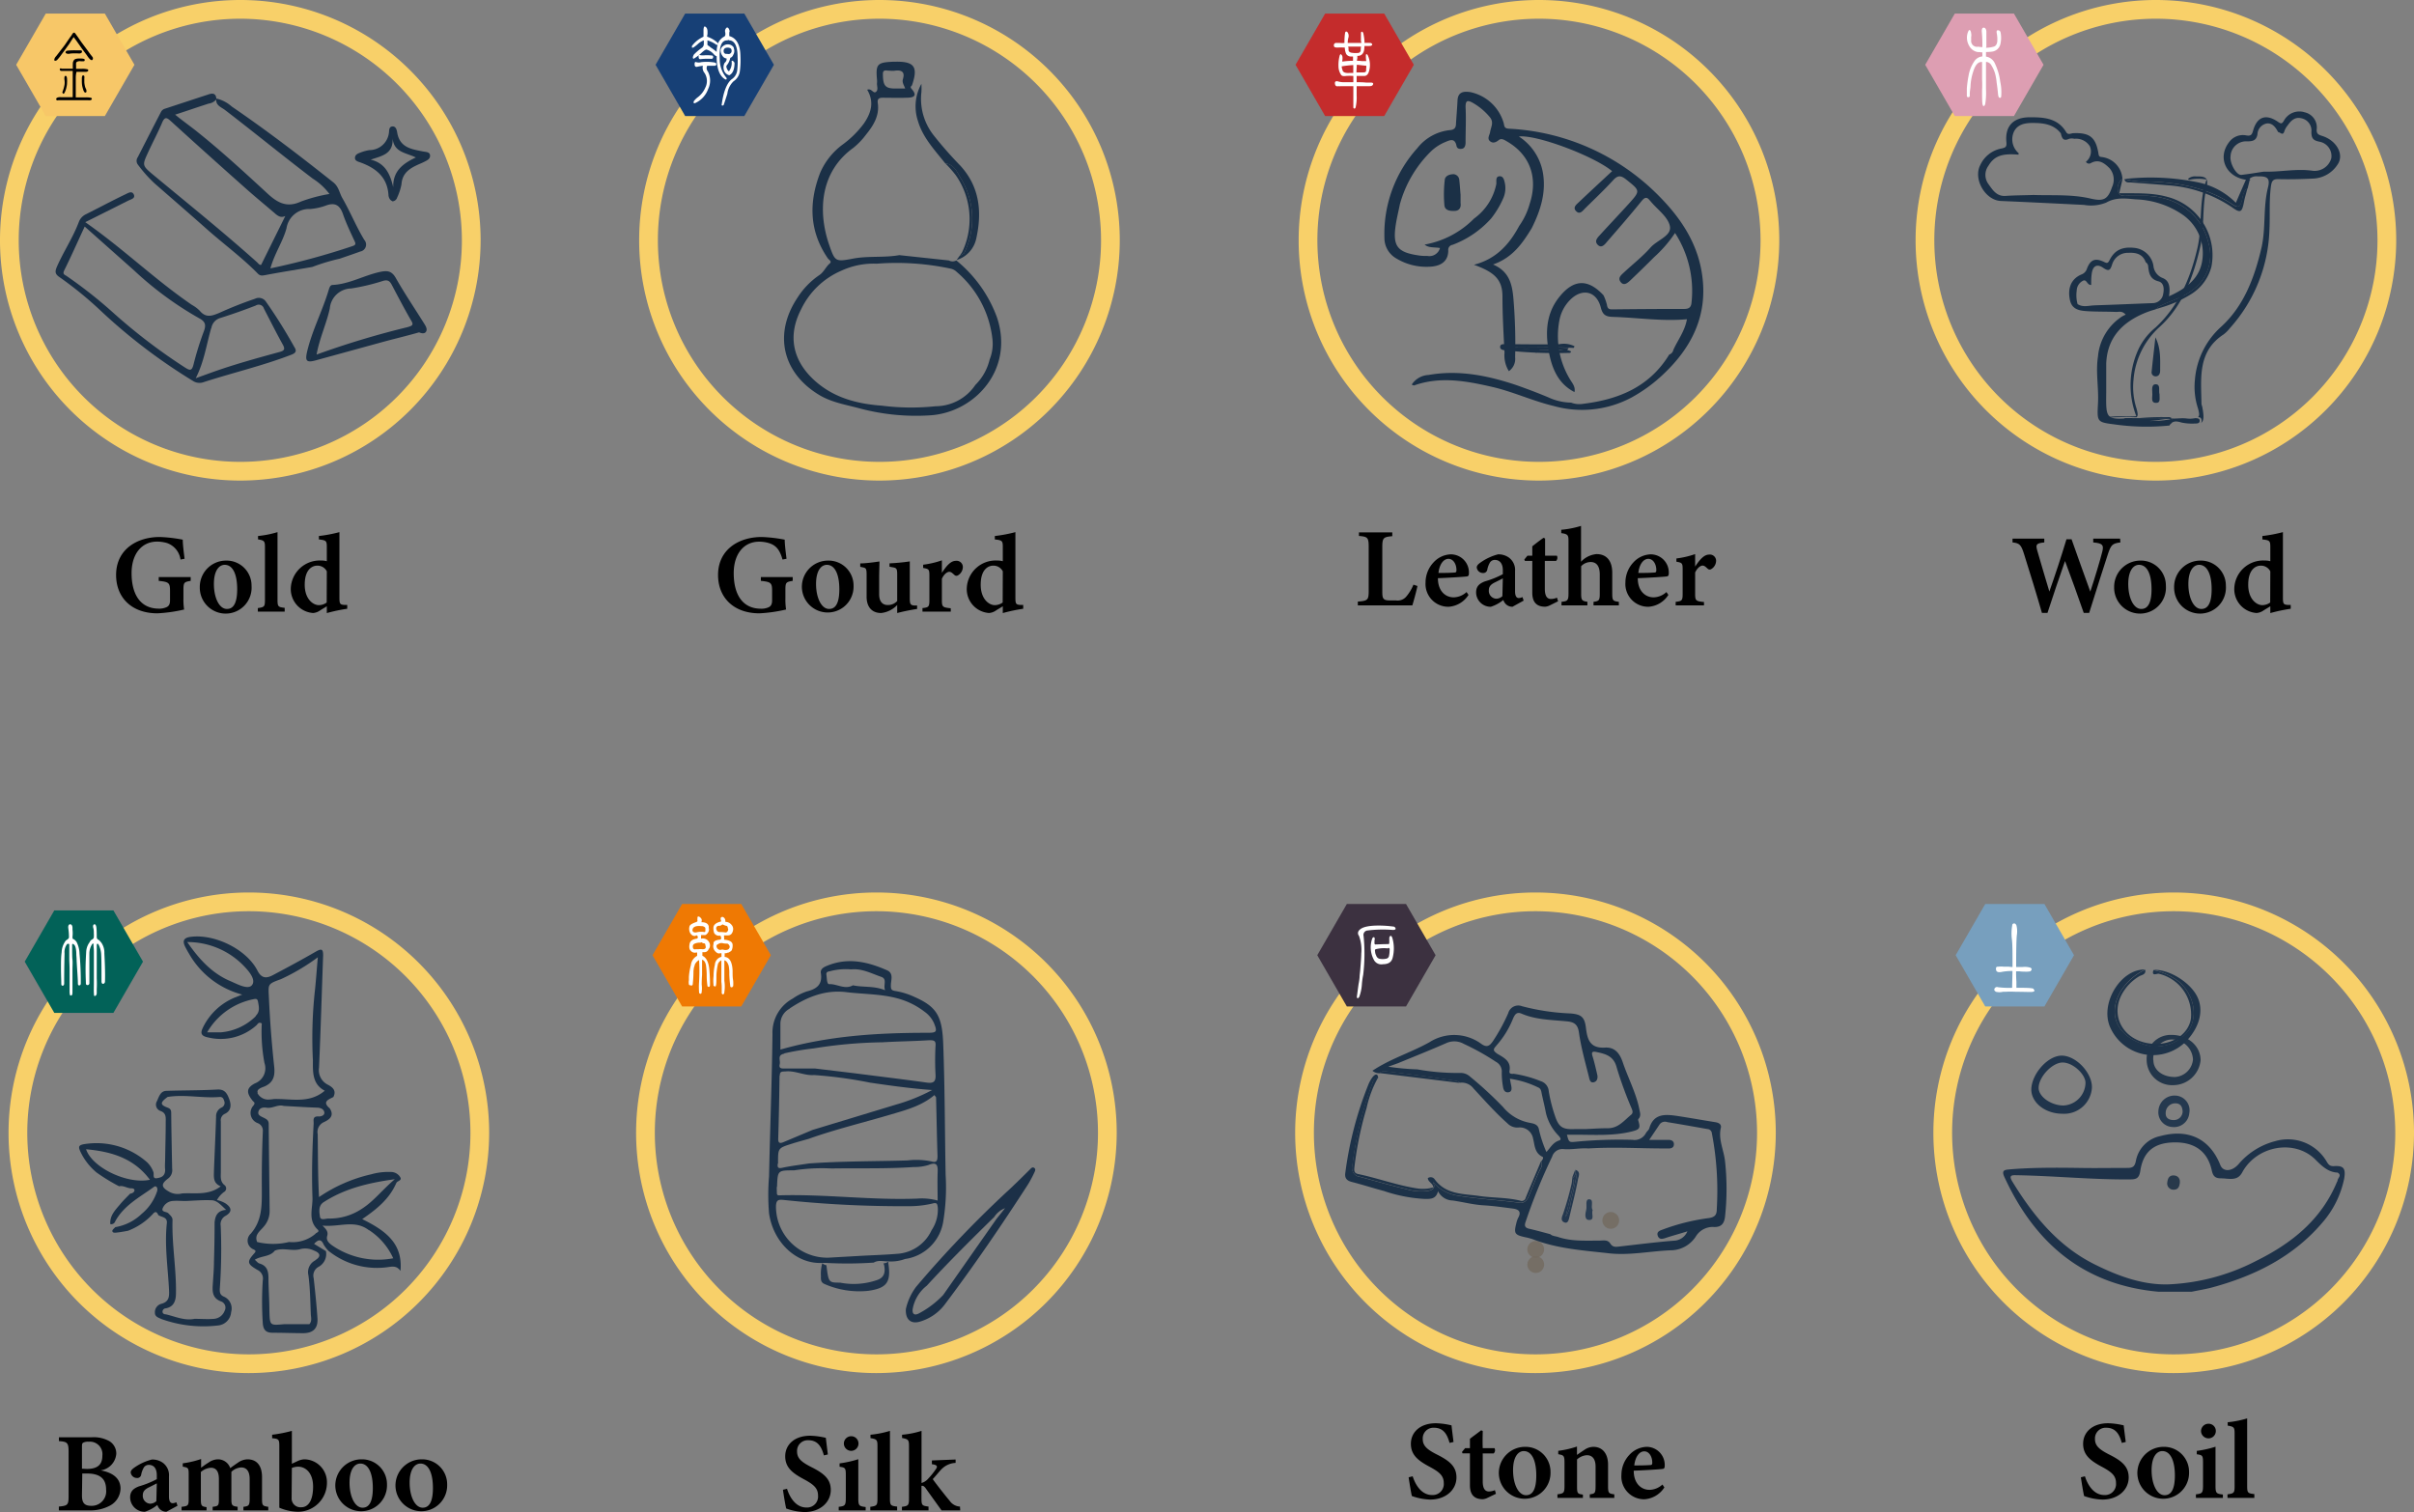 <svg xmlns="http://www.w3.org/2000/svg" viewBox="0 0 386.75 242.27"><rect x="0" y="0" width="386.75" height="242.27" fill="#808080" stroke="none"/><defs><style>.cls-1{opacity:0.8;}.cls-2{fill:#72695e;}.cls-3{fill:#231f20;}.cls-4{fill:#1b3046;}.cls-5{fill:#f8d069;}.cls-6{fill:#f7c768;}.cls-7{fill:#174076;}.cls-8{fill:#fff;}.cls-9{fill:#c42c2c;}.cls-10{fill:#dd9eb2;}.cls-11{fill:#026258;}.cls-12{fill:#1c3148;}.cls-13{fill:#1c3047;}.cls-14{fill:#20344b;}.cls-15{fill:#ef7903;}.cls-16{fill:#1d3248;}.cls-17{fill:#23374e;}.cls-18{fill:#293d53;}.cls-19{fill:#3c3140;}.cls-20{fill:#1e3249;}.cls-21{fill:#23364a;}.cls-22{fill:#25394f;}.cls-23{fill:#28394b;}.cls-24{fill:#1e3349;}.cls-25{fill:#779fbe;}</style></defs><title>temp_material</title><g id="图层_2" data-name="图层 2"><g id="图层_1-2" data-name="图层 1"><g class="cls-1"><path class="cls-2" d="M247.38,200.18a1.34,1.34,0,1,1-1.34-1.34A1.34,1.34,0,0,1,247.38,200.18Z"/></g><g class="cls-1"><path class="cls-2" d="M247.38,202.5a1.34,1.34,0,1,1-2.67,0,1.34,1.34,0,0,1,2.67,0Z"/></g><path class="cls-3" d="M209.44,63.53l.05,0-.05,0Z"/><path class="cls-4" d="M346.08,59.36c0-1.77.13-3.56-.76-5.31-.2,1.82-.42,3.65-.6,5.48a.64.64,0,0,0,.67.77C345.93,60.27,346.08,59.82,346.08,59.36Z"/><path class="cls-4" d="M345.37,61.57c-.79,0-.52,1.06-.54,1.67s-.21,1.36.65,1.31c.7,0,.48-.8.5-1.38C345.8,62.65,346.21,61.57,345.37,61.57Z"/><path class="cls-4" d="M345.73,67h0l-5.17,0-.29,0a3.18,3.18,0,0,0,.48.28,18.12,18.12,0,0,0,4.88.06,17.08,17.08,0,0,1,4-.23,5.26,5.26,0,0,0,.85-.09h0Z"/><path class="cls-4" d="M347.41,68a17.82,17.82,0,0,1-2.31-.06,2.83,2.83,0,0,0-2,.2c.92,0,1.84,0,2.75,0a6.87,6.87,0,0,0,1.81-.17A2.43,2.43,0,0,1,347.41,68Z"/><path class="cls-4" d="M353.52,28.77c-1.31,3.6-.64,7.36-1.46,10.94-1.11,4.84-3,9.3-6.69,12.74a10.07,10.07,0,0,0-2.72,3.41,13.79,13.79,0,0,0-.39,10.82c-1.77.16-3.47-.18-5.12.29a42.31,42.31,0,0,1,4.91-.12h.24c.27-.21.22-.61,0-1.41a11.2,11.2,0,0,1-.48-4.57,12.76,12.76,0,0,1,4.13-8.44c3.72-3.35,5.44-8,6.55-12.83.73-3.13.28-6.37,1-9.49.37-1.51,0-1.89-1.61-1.84a1.71,1.71,0,0,0-1.35.4l.18.15A6.75,6.75,0,0,1,353.52,28.77Z"/><path class="cls-4" d="M347.34,66.85A.88.88,0,0,1,347,67c.32,0,.73,0,.72.44s-.46.43-.78.42a8.17,8.17,0,0,1-2.14-.16c-.68-.2-1.44-.38-1.92.44a2.8,2.8,0,0,1,2-.2,18,18,0,0,0,2.32.06,2.43,2.43,0,0,0,.27,0,1.43,1.43,0,0,0,.41-.21.61.61,0,0,0,.09-.39C347.91,67,347.66,66.86,347.34,66.85Z"/><path class="cls-4" d="M347.74,66.85a42.31,42.31,0,0,0-4.91.12h0c1.59,0,3.18,0,4.76,0h0a.88.88,0,0,0,.35-.15Z"/><path class="cls-4" d="M241.3,55.65a49.7,49.7,0,0,0,8.16.4,2.47,2.47,0,0,1,1.44.27,3.8,3.8,0,0,0,.42-.57C247.92,55.55,244.53,55.77,241.3,55.65Z"/><path class="cls-4" d="M245.86,56.32a1.17,1.17,0,0,1,.24.21,1,1,0,0,0,.66-.75l-.49,0A4.57,4.57,0,0,1,245.86,56.32Z"/><path class="cls-4" d="M251.72,56.32a2.47,2.47,0,0,0-1.44-.27,49.7,49.7,0,0,1-8.16-.4c3.23.12,6.62-.1,10,.1a2.29,2.29,0,0,0,.14-.27,3.83,3.83,0,0,0-2.45-.33c-2.84.07-5.69,0-8.53,0-.36,0-.91-.09-.94.41s.57.56,1,.59a74.06,74.06,0,0,0,10.21.39l.13-.15Z"/><path d="M30.55,93.07c-1.05.17-1.16.26-1.16,1.42v1.43a10.12,10.12,0,0,0,.11,1.74,24,24,0,0,1-4.27.61c-4.18,0-6.63-2.56-6.63-6.15,0-4,3.23-6.08,7-6.08a23.55,23.55,0,0,1,3.68.43c0,.75.16,2,.29,3.06l-.65.12A3.28,3.28,0,0,0,26.73,87a5.74,5.74,0,0,0-1.58-.22c-2.38,0-4.07,1.89-4.07,5.06s1.25,5.68,4.39,5.68a2.74,2.74,0,0,0,1.28-.27c.31-.18.49-.45.49-1.07V94.65c0-1.28-.22-1.42-1.81-1.58v-.61h5.12Z"/><path d="M36.23,89.82a4,4,0,0,1,4.07,4.06,4.15,4.15,0,1,1-8.29.23A4.21,4.21,0,0,1,36.23,89.82ZM36,90.5c-.89,0-1.73.9-1.73,3.07s.83,4,2.09,4c.83,0,1.64-.59,1.64-3.16C38,92,37.3,90.5,36,90.5Z"/><path d="M41.31,98v-.57c1.07-.15,1.14-.24,1.14-1.39V87.7c0-1-.1-1.11-1.11-1.28v-.54a16,16,0,0,0,3.12-.62V96c0,1.19.07,1.27,1.15,1.39V98Z"/><path d="M55.63,97.54a26,26,0,0,0-3.27.69V97.14c-.32.21-.78.47-1.1.68a2.25,2.25,0,0,1-1.08.4,3.84,3.84,0,0,1-3.59-4,4.64,4.64,0,0,1,4.88-4.41,3.27,3.27,0,0,1,.89.11V87.65c0-1-.1-1.09-1.27-1.22v-.55a22,22,0,0,0,3.29-.62V95.79c0,1,.12,1.07.8,1.14l.45,0Zm-3.27-6a1.67,1.67,0,0,0-1.54-.91c-.66,0-2,.45-2,3.06,0,2.29,1.33,3.26,2.26,3.27a2.19,2.19,0,0,0,1.26-.42Z"/><path d="M227.09,93.89c-.13.7-.65,2.6-.82,3.11h-8.73v-.61c1.6-.13,1.74-.24,1.74-1.76v-7c0-1.52-.18-1.64-1.56-1.76V85.3h5.34v.61c-1.41.13-1.6.24-1.6,1.76v7.11c0,1,.07,1.41,1.08,1.42l1.1,0a1.8,1.8,0,0,0,1.69-.65,7.05,7.05,0,0,0,1.12-1.87Z"/><path d="M235.27,95.32a4.09,4.09,0,0,1-3.19,1.9,3.65,3.65,0,0,1-3.69-3.91,4.7,4.7,0,0,1,1.29-3.21,3.91,3.91,0,0,1,2.76-1.28,2.9,2.9,0,0,1,2.9,2.89c0,.32,0,.58-.28.64s-2.81.22-4.69.29c0,2.09,1.23,3.07,2.52,3.07a3.13,3.13,0,0,0,2.07-.85Zm-3.21-5.78c-.76,0-1.44.82-1.6,2.26.83,0,1.63,0,2.49-.06.28,0,.39-.06.39-.36C233.36,90.46,232.87,89.54,232.06,89.54Z"/><path d="M242.31,97.22a1.52,1.52,0,0,1-1-.37,1.64,1.64,0,0,1-.46-.72,6.11,6.11,0,0,1-2,1.09,2.32,2.32,0,0,1-2.36-2.29c0-.93.45-1.41,1.42-1.78A14.57,14.57,0,0,0,240.77,92v-.64c0-1-.45-1.65-1.28-1.65a.92.92,0,0,0-.76.38,3.54,3.54,0,0,0-.45,1.18.64.64,0,0,1-.69.54,1,1,0,0,1-1-.88c0-.3.22-.53.62-.81A8.58,8.58,0,0,1,240,88.82a2.87,2.87,0,0,1,1.73.51,2.45,2.45,0,0,1,1,2.17v3.24c0,.85.29,1.08.59,1.08a1.27,1.27,0,0,0,.59-.16l.2.57Zm-1.54-4.55c-.35.19-.86.44-1.24.63-.6.29-1,.62-1,1.26a1.26,1.26,0,0,0,1.17,1.37,1.48,1.48,0,0,0,1-.41Z"/><path d="M248.29,97a2,2,0,0,1-.74.21c-1.31,0-2.06-.67-2.06-2.24v-5.1h-1.18l-.1-.22.51-.62h.77v-1.5c.52-.41,1.27-1,1.8-1.36l.25.11c0,.58,0,1.57,0,2.75h1.89a.71.71,0,0,1-.13.84H247.5v4.48c0,1.43.57,1.62,1,1.62a2.49,2.49,0,0,0,.95-.21l.17.58Z"/><path d="M255.3,97v-.57c.88-.12,1-.24,1-1.29V92.05c0-1.42-.58-2-1.46-2a2.13,2.13,0,0,0-1.52.67v4.41c0,1,.11,1.17,1,1.29V97h-4.15v-.57c.93-.11,1.12-.17,1.12-1.33V86.64c0-.87-.09-1.08-1.16-1.22v-.54a14.94,14.94,0,0,0,3.17-.62V90a3.87,3.87,0,0,1,2.49-1.22c1.54,0,2.51,1,2.51,3V95.1c0,1.16.13,1.2,1.06,1.33V97Z"/><path d="M267.29,95.32a4.08,4.08,0,0,1-3.19,1.9,3.65,3.65,0,0,1-3.69-3.91,4.7,4.7,0,0,1,1.29-3.21,3.91,3.91,0,0,1,2.76-1.28,2.9,2.9,0,0,1,2.9,2.89c0,.32,0,.58-.28.64s-2.8.22-4.69.29c0,2.09,1.24,3.07,2.53,3.07a3.11,3.11,0,0,0,2.06-.85Zm-3.21-5.78c-.76,0-1.44.82-1.6,2.26.83,0,1.63,0,2.49-.06.28,0,.39-.06.39-.36C265.38,90.46,264.89,89.54,264.08,89.54Z"/><path d="M273,97h-4.54v-.57c1-.11,1.12-.2,1.12-1.31V91.24c0-1-.08-1.08-1-1.24v-.52a14.56,14.56,0,0,0,3-.7v2c.75-1.14,1.44-1.92,2.23-1.92a1,1,0,0,1,1.13,1,1.58,1.58,0,0,1-.81,1.34.45.45,0,0,1-.53-.07c-.29-.26-.52-.51-.83-.51s-.84.35-1.19,1.11v3.41c0,1.12.12,1.18,1.42,1.32Z"/><path class="cls-5" d="M38.5,77A38.5,38.5,0,1,1,77,38.5,38.54,38.54,0,0,1,38.5,77Zm0-74A35.5,35.5,0,1,0,74,38.5,35.54,35.54,0,0,0,38.5,3Z"/><path class="cls-4" d="M24.76,29.38c2.78,2.43,5.58,4.85,8.34,7.3s5.67,4.57,8.23,7.18c.37.38.75.3,1.26.2,2.47-.47,5-.86,7.45-1.29a32,32,0,0,1,4.38-1.32h0c1.1-.38,2.21-.75,3.3-1.15a1.13,1.13,0,0,0,.64-1.87c-1.31-2.16-2.25-4.51-3.51-6.69-.48-.83-.57-1.82-1.45-2.52C48.1,25,42.72,20.89,37.13,17.07a5.54,5.54,0,0,0-2.42-1.27v0a.35.35,0,0,1-.05.08c-.15,1,.81,1.3,1.38,1.74,4.72,3.62,9.32,7.39,14.07,11a9.9,9.9,0,0,1,2.67,2.46,24.52,24.52,0,0,0-4.58,1.22c-2.18,1-3.68.25-5.31-1.26-3.71-3.42-7.43-6.85-11.38-10-1.1-.88-2.26-1.69-3.45-2.67,1.91-.61,3.63-1.22,5.37-1.77a1.94,1.94,0,0,0,1.23-.67s0-.08,0-.12h0c-.07-.87-.58-.91-1.27-.68l-7,2.3a1,1,0,0,0-.61.53c-1.25,2.41-2.48,4.82-3.71,7.23a1,1,0,0,0,0,1.16A21.88,21.88,0,0,0,24.76,29.38Zm24.91,4.11a9.54,9.54,0,0,0,2.58-.57c1.47-.53,2.22,0,2.7,1.39s1.17,2.85,1.82,4.24c.23.48.29.69-.32.89A115.66,115.66,0,0,1,43.32,43c.67-2.4,2-4.29,2.58-6.42A3.65,3.65,0,0,1,49.67,33.49ZM23.72,24.43c.74-1.62,1.58-3.18,2.27-4.81.4-.93.73-.8,1.35-.24q6,5.46,12.11,10.88c1.47,1.31,3,2.56,4.48,3.83.48.42,1,.9,1.78.52l-3.87,7.82c-.3.07-.48-.26-.7-.45-5.41-4.84-11.06-9.38-16.63-14C22.77,26.52,22.78,26.47,23.72,24.43Z"/><path class="cls-4" d="M34.66,15.91a.35.35,0,0,0,.05-.08v0h0S34.67,15.87,34.66,15.91Z"/><path class="cls-4" d="M30.86,61a1.93,1.93,0,0,0,1.61.28c4.7-1.53,9.54-2.65,14.17-4.43.62-.23,1-.52.53-1.22a81.27,81.27,0,0,0-4.53-7.25,1.38,1.38,0,0,0-1.79-.51,61.47,61.47,0,0,0-5.73,2.27C34,50.6,33,51,32,49.79a5.3,5.3,0,0,0-1.24-.93c-5.87-4-11-9-17.1-13.26l6.88-3.45c.44-.22,1.2-.36.89-1s-.93-.2-1.37,0c-2.09,1-4.16,2.11-6.25,3.16a2.24,2.24,0,0,0-1.15,1.18c-.93,2.5-2.42,4.72-3.5,7.15-.33.77-.44,1.21.34,1.74a59.37,59.37,0,0,1,6.53,5.31A89.84,89.84,0,0,0,30.86,61Zm3-8.4a2,2,0,0,1,1.44-1.65c1.91-.6,3.81-1.27,5.68-2a.87.87,0,0,1,1.31.51c1,1.92,1.95,3.83,3,5.72.39.71.34,1-.52,1.22-3.64,1-7.3,2-10.86,3.28l-2.55.92C32.72,57.93,33.08,55.18,33.84,52.56ZM10.3,43.3c1.12-2.25,2.13-4.56,3.27-7l7.88,7A54.48,54.48,0,0,0,31.92,51c1,.52,1.12,1.1.73,2.11A49.3,49.3,0,0,0,31,58.42c-.27,1.08-.62.93-1.37.46A91.75,91.75,0,0,1,18.24,50.2a73.11,73.11,0,0,0-7.6-6C10.3,44,10,43.9,10.3,43.3Z"/><path class="cls-4" d="M63.41,44.54c-.69-1.21-1.44-1.21-2.62-.95-2.55.57-4.86,1.94-7.52,2.07-.35,0-.49.42-.59.73-1,3.4-2.69,6.56-3.49,10-.32,1.4-.09,1.74,1.28,1.38,3.65-1,7.29-2,10.93-3,2-.54,3.94-1,5.74-1.52.59.25,1,.19,1.16-.2s-.11-.83-.31-1.15C66.47,49.46,64.84,47.06,63.41,44.54Zm2,7.85a139.18,139.18,0,0,0-14.69,4.42c.48-2.66,1.61-5,2.12-7.4a3.5,3.5,0,0,1,3.42-3.19A33.18,33.18,0,0,0,61.38,45c.77-.22,1.09.06,1.41.68,1,1.9,2,3.81,3.07,5.66C66.27,52,66.13,52.18,65.37,52.39Z"/><path class="cls-4" d="M67.73,24.26c-1.8-.36-3.68-.61-4.09-3-.06-.38-.19-1.05-.78-1s-.49.69-.55,1a3.14,3.14,0,0,1-3.11,2.79,6.81,6.81,0,0,0-1.47.4c-.38.15-.83.31-.86.82s.49.62.85.75c2.51.91,4.36,2.37,4.52,5.28a1.35,1.35,0,0,0,.24.64c.09.15.28.23.4.32a.85.85,0,0,0,.75-.61,8.83,8.83,0,0,0,.69-2.11c.13-1.92,1.46-2.64,2.94-3.29.26-.11.51-.22.76-.35.41-.21.92-.43.88-1S68.25,24.36,67.73,24.26ZM63,30c-.5-2.14-1.29-3.86-3.61-4.42,1.81-.61,3.65-.89,3.51-3.45.19,2.32,2.18,2.33,3.72,3.1C64.57,26.2,62.94,27.38,63,30Z"/><polygon class="cls-6" points="7.33 18.59 16.8 18.59 21.54 10.38 16.8 2.18 7.33 2.18 2.59 10.38 7.33 18.59"/><path d="M12.52,6c.29.43.51.74.66.94l.91,1.22c.27.39.46.64.57.77a2.09,2.09,0,0,1,.22.31.45.45,0,0,1,0,.2.38.38,0,0,1-.06.13.14.14,0,0,1-.15.06c-.16,0-.42-.26-.76-.79l-.79-1.06-.89-1.27-.43-.57c-.17.26-.34.51-.48.74l-.3.46c-.06.07-.24.33-.55.76l-.63.85a8,8,0,0,1-.71.88.63.63,0,0,1-.29.11c-.12,0-.16-.07-.13-.27A1.1,1.1,0,0,1,9,9l.85-1.1.48-.62c.05-.07.18-.25.37-.54L11.21,6a5.28,5.28,0,0,0,.32-.45.77.77,0,0,1,.18-.25.28.28,0,0,1,.17-.07q.09,0,.24.21Zm-.38,6.7c0,.24,0,.63,0,1.17s0,.84,0,.88l0,.85c.66,0,1.21,0,1.66,0a3.31,3.31,0,0,1,.78.07.19.19,0,0,1,.13.13.18.18,0,0,1-.06.17.37.37,0,0,1-.19.09,1.87,1.87,0,0,1-.34,0l-.84,0-1.86,0-1.19,0c-.48,0-.78,0-.89,0a.38.38,0,0,1-.24,0,.31.31,0,0,1-.1-.15.21.21,0,0,1,.07-.19.46.46,0,0,1,.17-.1,1.37,1.37,0,0,1,.53-.05c.25,0,.88,0,1.88,0V14.06c0-1,0-1.59,0-1.75l0-.66v-.29c-.27,0-.47,0-.6,0l-.53,0-.54,0a.5.5,0,0,1-.32-.05.37.37,0,0,1-.08-.18.17.17,0,0,1,.1-.18A.48.48,0,0,1,9.89,11l.67,0h1.11a7.89,7.89,0,0,1,0-.81.89.89,0,0,1,.2-.58c.13-.17.43-.24.91-.24s.78.06.78.17,0,.17,0,.2a.27.27,0,0,1-.13.07,3,3,0,0,1-.51,0,1,1,0,0,0-.58.09.34.34,0,0,0-.15.22,2.86,2.86,0,0,0,0,.37v.53h1a3.13,3.13,0,0,1,.8.08c.1,0,.15.1.15.17a.18.18,0,0,1-.11.17.44.44,0,0,1-.26.07l-.85,0h-.66C12.13,12,12.14,12.41,12.14,12.65Zm-2.12,2,.17-.49c.06-.21.11-.42.15-.64a2.78,2.78,0,0,0,0-.71,1.4,1.4,0,0,1,0-.54c0-.11.09-.16.17-.16a.18.18,0,0,1,.16.11,1.21,1.21,0,0,1,.07.38,4.8,4.8,0,0,1,0,.64c0,.34-.08.61-.12.82a3.4,3.4,0,0,1-.23.65c-.11.23-.2.31-.28.24S10,14.84,10,14.8A.62.62,0,0,1,10,14.67Zm2.76-6.12a8.35,8.35,0,0,0-1.52,0,.92.92,0,0,1-.58,0q-.19-.09-.18-.21a.21.21,0,0,1,.07-.14.46.46,0,0,1,.29-.12A10.84,10.84,0,0,1,12,8.06h.78c.19,0,.3,0,.34.12a.24.24,0,0,1,0,.18A.29.29,0,0,1,13,8.5.49.49,0,0,1,12.78,8.55ZM13.11,13V12.6a1.34,1.34,0,0,1,.06-.43.24.24,0,0,1,.16-.09.21.21,0,0,1,.18.12,1.3,1.3,0,0,1,0,.38c0,.21,0,.42,0,.61a3.39,3.39,0,0,0,.07.49,1.72,1.72,0,0,0,.18.54.8.8,0,0,1,.09.44c0,.11-.08.17-.15.17s-.14,0-.21-.12a1,1,0,0,1-.16-.35,5.47,5.47,0,0,1-.16-.59A4.89,4.89,0,0,1,13.11,13Z"/><path class="cls-5" d="M140.9,77a38.5,38.5,0,1,1,38.5-38.5A38.54,38.54,0,0,1,140.9,77Zm0-74a35.5,35.5,0,1,0,35.5,35.5A35.53,35.53,0,0,0,140.9,3Z"/><path class="cls-4" d="M131.29,63.31c2,1.18,4.18,1.52,6.34,2.1a35,35,0,0,0,11.48,1.13c7-.48,13.45-7.29,10.6-15.73a21,21,0,0,0-6.5-9.08h0a1.23,1.23,0,0,1-1.19,0l-7.94-.85c-2.46.44-5,.09-7.43.56-2.86.54-2.87.47-3.84-2.3C131,33.78,131.42,27.5,136.7,23.7a11.38,11.38,0,0,0,2-2.07c1.2-1.48,2.23-3.07,1.93-5.12-.11-.75.29-.86.86-.85,1.22,0,2.44.05,3.67,0,1,0,2-.16.88-1.43-.3-.35,0-.41.08-.59,1-2.93.38-3.82-2.71-3.75h-.3c-2.59.11-2.83.38-2.6,2.93a3.73,3.73,0,0,1,0,.46c-.06.49.26,1.09-.17,1.44s-.71-.64-1.41-.34c1.17,1.95.64,3.71-.52,5.4a15.74,15.74,0,0,1-3.34,3.33,11.09,11.09,0,0,0-3.68,4.6c-1.83,4.75-1.74,9.34,1.23,13.67.16.24.71.5.32.83-.66.56-.94,1.4-1.72,1.9a12.45,12.45,0,0,0-3.47,3.61C123.91,53.49,125.33,59.74,131.29,63.31Zm10.81-52c.46,0,.92.09,1.37,0,1.08-.11,1.52.3,1.19,1.36-.17.55.18,1,.36,1.51h-1.27c-1.92.06-2.29-.37-2.3-2.35C141.45,11.26,141.77,11.29,142.1,11.28ZM128.33,49.6a12.69,12.69,0,0,1,6.45-6.22,12.29,12.29,0,0,1,5.69-1.13,41.42,41.42,0,0,1,11.91.81,2,2,0,0,1,.91.52A16.49,16.49,0,0,1,159,54.34a6.67,6.67,0,0,1-.45,3.27h0a8.49,8.49,0,0,1-2.29,4.07,7.72,7.72,0,0,1-6.37,3.41A37.21,37.21,0,0,1,141.3,65h0c-4-.29-7.79-1.27-10.88-4.11C127,57.74,126.17,53.78,128.33,49.6Z"/><path class="cls-4" d="M153.88,28.48a12.43,12.43,0,0,1,.59,12.08c-.25.16-.5.32-.75.46l-.46.64a4.57,4.57,0,0,0,3.16-3.5c.93-4.21.53-8.21-2.53-11.58a63.34,63.34,0,0,1-4.33-4.93,9.42,9.42,0,0,1-1.94-6.88,12,12,0,0,0,0-1.34,7.43,7.43,0,0,0-.54,6c.79,2.66,2.7,4.64,4.36,6.75h0C152.83,26.34,153.35,27.55,153.88,28.48Z"/><path class="cls-4" d="M154.11,40.47l-.39.55c.25-.14.5-.3.75-.46a12.43,12.43,0,0,0-.59-12.08c-.53-.93-1-2.14-2.42-2.29h0a18,18,0,0,1,1.69,1.92A12.29,12.29,0,0,1,154.11,40.47Z"/><polygon class="cls-7" points="109.77 18.59 119.25 18.59 123.99 10.38 119.25 2.18 109.77 2.18 105.03 10.38 109.77 18.59"/><path class="cls-8" d="M116.47,4.4c.14,0,.26.09.37.37s0,.48,0,.37c0,.39,0,.6,0,.64C118,6.1,118.6,7.17,118.63,9a13.61,13.61,0,0,1-.1,2.44,2.28,2.28,0,0,1-1,1.58,3.3,3.3,0,0,0-1,2c-.18.56-.37,1.16-.59,1.8a.29.29,0,0,1-.21.1.14.14,0,0,1-.1-.21c.28-2,.81-3.38,1.58-4a2,2,0,0,0,.9-1.42,12.58,12.58,0,0,0,.06-2.17c0-1.66-.45-2.54-1.22-2.65-.14,0-.23,0-.26-.1a.23.23,0,0,1-.22.1c-.88,0-1.27,1-1.16,3a4.59,4.59,0,0,0,1,2.9.31.31,0,0,1,.1.32.19.19,0,0,1-.26,0c-.82-.49-1.26-1.57-1.33-3.22V9c-.1,0-.24-.09-.42-.26a2.39,2.39,0,0,0-1.22-.8c-.14,0-.38.16-.74.48a6.92,6.92,0,0,1-1.32,1c-.17-.08-.16-.3.06-.69a9.21,9.21,0,0,1,1.32-1.11.77.77,0,0,0,.26-.53V6.47a2.8,2.8,0,0,0-1,.63,8.07,8.07,0,0,1-.69.53c-.11,0-.18,0-.21,0s0-.16,0-.27a4.78,4.78,0,0,1,1.85-1.48v-1c0-.46.11-.67.21-.64.29.11.43.39.43.85v.37a2,2,0,0,0-.06.42,4.48,4.48,0,0,1,1.59.9c.11.11.14.19.11.27A2.16,2.16,0,0,1,116,5.88c.22-.1.27-.38.16-.84A.69.69,0,0,1,116.47,4.4Zm-1.7,5.87c0,.22-.19.3-.47.27h-1a.83.83,0,0,0,.1.9,3.07,3.07,0,0,1,.06,2.8,3.92,3.92,0,0,1-2.07,2.27.29.29,0,0,1-.26,0c0-.07,0-.15,0-.26a3.22,3.22,0,0,1,.69-.69,3.73,3.73,0,0,0,1.16-1.48,2.35,2.35,0,0,0-.1-2.38,1.3,1.3,0,0,1-.27-1.16,6.81,6.81,0,0,0-.9.16c-.31.07-.46-.11-.42-.53,0-.21.12-.28.26-.21a1.51,1.51,0,0,0,.8,0,7.23,7.23,0,0,1,1.74,0C114.58,10,114.77,10.1,114.77,10.27Zm-.68-1.37c.14,0,.19.14.16.32a.26.26,0,0,1-.27.21,10.59,10.59,0,0,0-1.8.05c-.17,0-.26-.14-.26-.42s.1-.28.32-.21a2.9,2.9,0,0,0,.74,0A6.76,6.76,0,0,1,114.09,8.9Zm-.53-1.53a.84.84,0,0,1,.26.21,8.14,8.14,0,0,1,1,.74,3.94,3.94,0,0,1,.16-1.17.22.22,0,0,1-.31-.05,4.74,4.74,0,0,0-1.33-.63v.58C113.29,7.15,113.38,7.26,113.56,7.37Zm3.54-.16c.32.17.48.37.48.58a1.17,1.17,0,0,1-.11,1,.77.77,0,0,1-.47.48,2.67,2.67,0,0,1-.53,1.16.36.36,0,0,0-.06.42,1,1,0,0,0,.37.58,2.16,2.16,0,0,0,.43-1.63c.1-.15.26-.06.47.26,0,1.06-.28,1.71-.84,2a1.2,1.2,0,0,1-.9-1,1.45,1.45,0,0,1,.16-1,.76.76,0,0,0,.31-.69.86.86,0,0,1-.63-.37,1.48,1.48,0,0,1-.32-1.06,1,1,0,0,1,.42-.58A1.17,1.17,0,0,1,117.1,7.21Zm-.84.47a.48.48,0,0,0-.32.53.41.41,0,0,0,.32.42h.21q.36.06.42,0a.48.48,0,0,0,.32-.52c0-.25-.14-.39-.32-.43A1,1,0,0,0,116.26,7.68Z"/><path class="cls-5" d="M246.56,77a38.5,38.5,0,1,1,38.5-38.5A38.54,38.54,0,0,1,246.56,77Zm0-74a35.5,35.5,0,1,0,35.5,35.5A35.53,35.53,0,0,0,246.56,3Z"/><path class="cls-4" d="M223.69,41.4a9.3,9.3,0,0,0,5.69,1.31c1.5-.14,2.64-.86,2.65-2.57a.8.8,0,0,1,.68-.91A15.66,15.66,0,0,0,238.9,35a14.65,14.65,0,0,0,2-3.38,4.08,4.08,0,0,0,.23-2.1c-.11-.54-.22-1.27-.82-1.28-.78,0-.52.8-.59,1.28a9,9,0,0,1-3.56,5.5h0a14.78,14.78,0,0,1-7.92,4.17c.65.56,1.57.39,2.46.55a1.75,1.75,0,0,1-2,1.27c-.44,0-.88,0-1.32-.07-3.54-.5-4.3-1.49-3.75-5,.17-1.08.43-2.14.65-3.22a18.9,18.9,0,0,1,4.92-8.41,7.4,7.4,0,0,1,2.32-1.54c.78-.33,1.57-.71,1.83.61.1.48.54.53.93.44s.51-.53.52-.92c0-1.92.1-3.85,0-5.76,0-1.07.32-1.11,1.11-.69a9.85,9.85,0,0,1,2.76,2.3c.73.85.18,1.61.06,2.42-.08.5-.56,1.08.06,1.51.47.33.94.08,1.35-.25s.91,0,1.31.24c3.69,2.14,5,5.82,3.62,10a11.36,11.36,0,0,1-1.68,3.53h0c-1.6,3-3.73,5.32-7.25,6.22,3.2,1.16,4.59,2.31,4.57,5.12,0,3,.18,6,.33,9a4.76,4.76,0,0,0,.7,2.93,2.4,2.4,0,0,0,1-2.23c.08-2.92,0-5.83-.22-8.73-.18-2.47-.43-4.91-3.32-6.13,3.15-1.1,4.72-3.4,6.2-5.82,1.42-2.85,2.37-5.8,1.76-9.05a8.72,8.72,0,0,0-3.82-5.64c2.83-.33,12,3.12,14.94,5.55-1.76,1.64-3.53,3.27-5.27,4.92-.41.4-1.1.87-.5,1.49s1.06-.06,1.47-.47c1.49-1.47,3-2.89,4.42-4.44.75-.83,1.24-.87,2.12-.17,2.28,1.83,2.33,1.79.39,3.94-1.48,1.63-3,3.23-4.48,4.85-.44.49-1.08,1.06-.45,1.69s1.16-.11,1.55-.57c1.84-2.12,3.68-4.23,5.44-6.41.52-.64.85-.78,1.37-.11l.11.12c1.08,1.31,2.8,2.49,3.09,4s-2,2.19-3.07,3.36c-1.3,1.48-2.88,2.71-4.33,4.06-.43.41-1,.85-.49,1.51s1.1.15,1.54-.26c1.28-1.22,2.54-2.44,3.78-3.69a20.46,20.46,0,0,0,3.39-3.91A17.1,17.1,0,0,1,271,48.5c-.07.76-.44,1-1.17,1q-5.77,0-11.56.07c-.55,0-.74-.18-.82-.73a8,8,0,0,0-.55-1.53c-2.5-2.69-4.81-2.6-7.12.32-2.08,2.63-2.22,5.67-1.63,8.78.5,2.65,1.49,5.07,4.1,6.41.2-.89-.42-1.5-.79-2.16a13.38,13.38,0,0,1-1.62-9.36,6.28,6.28,0,0,1,1.63-3.17c1.91-2,4.3-1.58,5,1.15.33,1.35,1,1.47,2.07,1.5,3.89.12,7.75.73,11.73.37-.35,1.93-1.47,3.33-2.18,4.91a1,1,0,0,1-.66.75C264.26,62,259.33,64,253.65,64.7a3.68,3.68,0,0,1-1.94-.19,9,9,0,0,1-3.66-.85c-1.72-.72-3.47-1.38-5.24-2-4.53-1.5-9.14-2.43-13.94-1.58a3.39,3.39,0,0,0-2.7,1.55c.19.06.32.15.4.12,4.19-1.48,8.33-.71,12.49.24,3.38.78,6.52,2.27,9.9,3.07a16.84,16.84,0,0,0,12.45-1.38,24.47,24.47,0,0,0,5.16-3.8c4.47-4.24,7-9.31,6.16-15.62-.66-5.13-3.36-9.23-6.91-12.82a36.26,36.26,0,0,0-24.08-10.82c-.73-.05-.71-.34-.82-.86a7.07,7.07,0,0,0-5.35-5c-1.09-.16-2-.05-2.06,1.36-.06,1.21-.16,2.41-.24,3.61,0,.67-.19,1.07-1,1.12a7.64,7.64,0,0,0-5.2,2.89,20.48,20.48,0,0,0-5.27,14.35A3.76,3.76,0,0,0,223.69,41.4Z"/><path class="cls-4" d="M234,31.2H234c-.07-.76-.11-1.53-.2-2.29a1,1,0,0,0-.91-1c-.64,0-1.35.25-1.42.89a20,20,0,0,0-.06,4.09c.08.88,1,.94,1.7.9s1-.55.89-1.26C234,32.07,234,31.63,234,31.2Z"/><polygon class="cls-9" points="212.3 18.59 221.77 18.59 226.51 10.38 221.77 2.18 212.3 2.18 207.56 10.38 212.3 18.59"/><path class="cls-8" d="M214.13,6.88h.52a3.59,3.59,0,0,0,.75,0,9.34,9.34,0,0,1,.1-1.64c.07-.21.19-.24.37-.1a1,1,0,0,1,.16.89,3.13,3.13,0,0,0-.11.85c.43,0,1,0,1.59,0h.58V6.72a.47.47,0,0,1-.05-.16V5.29c0-.14.09-.21.16-.21s.14.07.21.21a8.39,8.39,0,0,1,.21,1.59,8.42,8.42,0,0,1,.9,0c.18,0,.28.11.32.21s-.09.23-.27.27a7.87,7.87,0,0,1-.95,0,4.64,4.64,0,0,0-.05.48q-.1,1-.9,1.11h-.21v.37a1.91,1.91,0,0,0-.06.42c.18,0,.45,0,.8.05h.69a5.12,5.12,0,0,1-.06-.9.29.29,0,0,1,.06-.21.31.31,0,0,1,.21.11,3.61,3.61,0,0,1,.26,2.54c-.14.56-.4.84-.79.84h-1.22v1c.39,0,.9,0,1.54.06h.74c.35,0,.45.16.31.37s-.35.21-.84.21-1.15,0-1.75,0v1.48a7.05,7.05,0,0,1-.16,1.9.3.3,0,0,1-.16.21.21.21,0,0,1-.21-.16V13.81h-2a2.6,2.6,0,0,1-.42,0c-.32.07-.49-.07-.53-.42s.19-.46.58-.32a3.54,3.54,0,0,0,1,.1h1.37v-1a9.48,9.48,0,0,0-1.16,0c-.46.07-.74,0-.85-.26a2.42,2.42,0,0,1-.37-1.27,5.81,5.81,0,0,1,.21-1.8,1.42,1.42,0,0,1,.11-.16.18.18,0,0,1,.16.11c.18.14.21.49.11,1.06h.15a12.14,12.14,0,0,1,1.59-.11V9.05h-.42a.86.86,0,0,1-.69-.43,2.8,2.8,0,0,1-.21-1,10.74,10.74,0,0,0-1.17,0c-.38,0-.58-.07-.58-.32A.37.37,0,0,1,214.13,6.88Zm2,4.81h.31a1.9,1.9,0,0,1,.37,0V10.42a18.35,18.35,0,0,0-1.85.21,1.4,1.4,0,0,0,.11.53C215.11,11.55,215.47,11.73,216.14,11.69ZM218,8a4,4,0,0,1,.05-.53H216a.59.59,0,0,0,.05.21V8c0,.28.25.44.63.47a3.81,3.81,0,0,0,1,0A.45.45,0,0,0,218,8Zm.85,3.17a2.64,2.64,0,0,0,.05-.63l-1-.11a5.17,5.17,0,0,0-.53-.05c0,.39-.05.79-.05,1.22.32,0,.67,0,1.06,0S218.85,11.53,218.89,11.21Z"/><path d="M127,93.07c-1.06.17-1.17.25-1.17,1.42v1.43a10.18,10.18,0,0,0,.11,1.74,24,24,0,0,1-4.26.61c-4.18,0-6.64-2.56-6.64-6.15,0-4,3.23-6.08,7-6.08a23.38,23.38,0,0,1,3.68.43c0,.75.16,2,.29,3.06l-.64.12c-.44-1.53-1-2.26-2.17-2.63a5.49,5.49,0,0,0-1.58-.23c-2.39,0-4.07,1.89-4.07,5.06s1.24,5.68,4.38,5.68a2.69,2.69,0,0,0,1.29-.27c.3-.18.48-.45.48-1.07V94.65c0-1.28-.22-1.42-1.8-1.58v-.61H127Z"/><path d="M132.69,89.82a4,4,0,0,1,4.06,4.06,4.14,4.14,0,1,1-8.28.23A4.2,4.2,0,0,1,132.69,89.82Zm-.22.68c-.89,0-1.73.9-1.73,3.07s.84,4,2.09,4c.84,0,1.64-.59,1.64-3.16C134.47,92,133.75,90.5,132.47,90.5Z"/><path d="M146.93,97.57a32.29,32.29,0,0,0-3.19.65V96.94a4.16,4.16,0,0,1-2.58,1.28c-1.4,0-2.32-.89-2.32-2.62V92c0-.88-.12-1-.59-1.09l-.43-.1v-.54c.87,0,2.21-.18,3.08-.31,0,.69-.05,1.61-.05,2.69v2.56c0,1.32.67,1.73,1.37,1.73a2,2,0,0,0,1.52-.64V92c0-.88-.13-1-.68-1.1l-.55-.1v-.54a31.31,31.31,0,0,0,3.25-.31v5.93c0,.92.12,1.09.74,1.14l.43,0Z"/><path d="M152.33,98h-4.54v-.57c1-.11,1.11-.2,1.11-1.31V92.24c0-1-.07-1.08-1-1.24v-.52a14.56,14.56,0,0,0,3-.7v2c.75-1.14,1.43-1.92,2.23-1.92a1,1,0,0,1,1.13,1,1.58,1.58,0,0,1-.81,1.34.45.45,0,0,1-.53-.07c-.3-.26-.52-.51-.84-.51s-.83.35-1.18,1.11v3.41c0,1.12.12,1.18,1.42,1.32Z"/><path d="M163.93,97.54a26,26,0,0,0-3.27.69V97.14c-.32.21-.78.47-1.1.68a2.27,2.27,0,0,1-1.09.4,3.83,3.83,0,0,1-3.58-4,4.63,4.63,0,0,1,4.87-4.41,3.34,3.34,0,0,1,.9.11V87.65c0-1-.1-1.09-1.28-1.22v-.55a22.36,22.36,0,0,0,3.3-.62V95.79c0,1,.11,1.07.79,1.14l.46,0Zm-3.27-6a1.68,1.68,0,0,0-1.54-.91c-.66,0-2,.45-2,3.06,0,2.29,1.32,3.26,2.25,3.27a2.22,2.22,0,0,0,1.27-.42Z"/><path class="cls-5" d="M345.4,77a38.5,38.5,0,1,1,38.5-38.5A38.54,38.54,0,0,1,345.4,77Zm0-74a35.5,35.5,0,1,0,35.5,35.5A35.53,35.53,0,0,0,345.4,3Z"/><path class="cls-4" d="M349.5,67.7a8.17,8.17,0,0,0,2.14.16c.33,0,.76,0,.78-.42S352,67,351.7,67a5.26,5.26,0,0,1-.85.09,17.08,17.08,0,0,0-4,.23,18.12,18.12,0,0,1-4.88-.06,3.18,3.18,0,0,1-.48-.28c-4.1.29-4.1.19-4.05-4.06,0-1.54,0-3.09,0-4.62.14-4.19,2.58-6.66,6.23-8.17a15,15,0,0,1,1.6-.54c.2-.16.41-.31.63-.46,1.6-.87,3.41-1.28,4.94-2.36a6.88,6.88,0,0,0,3-7.78c-1.07-4.56-4.86-7.44-10-7.61-.87,0-1.73,0-2.6,0-.66,0-1.52.2-1.83-.52a1.85,1.85,0,0,1,.63-2.2h0a3.76,3.76,0,0,0-3.4-3.51c-.38-.05-.4-.27-.45-.59-.42-2.55-1.4-3.33-4-3.22-.39,0-.85.36-1.17-.18-1.35-2.25-3.57-2.38-5.83-2.37-2.63,0-4,1.41-3.74,4,.06.74-.12.86-.78,1a4.69,4.69,0,0,0-3.41,2.66c-1.17,2.25.81,5.64,3.29,5.75,4.45.19,8.89.41,13.33.63a6.53,6.53,0,0,0,3.56-.37c1.56-.9,3.15-.65,4.73-.52a14.18,14.18,0,0,1,7.35,2.35,7.51,7.51,0,0,1,3.33,7.27c-.36,3-2.57,4.66-5.35,5.91.19-1.3.14-2.46-1-2.92a2.32,2.32,0,0,1-1.5-2,3.44,3.44,0,0,0-2.92-2.82c-2-.25-3.27.29-4.1,1.94-.28.56-.44.52-.92.28-1.39-.65-2.15-.35-2.7,1.08a1.44,1.44,0,0,1-.9.95c-1.62.69-2.25,2.18-1.83,4.11.35,1.6,1.66,1.7,2.93,1.78,1.5.08,3,.05,4.5.11.44,0,.95-.2,1.5.44a5.36,5.36,0,0,0-.54.26,8.52,8.52,0,0,0-3.9,6.45c-.39,2.52.14,5,0,7.52-.14,2.85-.2,3,2.5,3.33a36.71,36.71,0,0,0,8.95.2C348.06,67.32,348.82,67.5,349.5,67.7ZM338.39,29.93c-.69,2.07-1.4,2.37-3.52,1.87-3-.69-6.05-.46-9.08-.56h0c-1.49.05-3,.05-4.47.15s-2.1-1-2.78-1.94a2.46,2.46,0,0,1,0-2.85c.95-1.6,2.18-2.05,4.84-1.82,0-.09.08-.22,0-.26a2.93,2.93,0,0,1-.78-3.29c.56-1.33,1.83-1.52,3-1.53,1.7,0,3.4.16,4.57,1.67.16.71.36,1.32,1.32.87a1.76,1.76,0,0,1,.86,0,2.59,2.59,0,0,1,2.47,1.2,2.1,2.1,0,0,1-.63,2.48.55.55,0,0,0,.75.23c1.31-.74,2.22,0,3.05.82A2.79,2.79,0,0,1,338.39,29.93Zm-2.75,19c-.93,0-1.9.38-2.79-.21h0a5.33,5.33,0,0,1-.14-2.14,1.83,1.83,0,0,1,.92-1.55c.7-.44.69.66,1.4.63,0-.61,0-1.25.1-1.88.17-1.17.84-1.54,1.79-.89s1.17.42,1.47-.53A2.62,2.62,0,0,1,341,40.51c1.23-.06,2.29.18,2.77,1.51a.84.84,0,0,1,.4.73c.12,1.09.33,2,1.65,2.33.83.22.93,1.14.75,2a1.71,1.71,0,0,1-1.7,1.49C341.82,48.68,338.73,48.83,335.64,48.92Z"/><path class="cls-4" d="M339.4,30.85c.31.72,1.17.49,1.83.52.87,0,1.73,0,2.6,0,5.16.17,8.95,3.05,10,7.61a6.88,6.88,0,0,1-3,7.78c-1.53,1.08-3.34,1.49-4.94,2.36-.22.15-.43.3-.63.46.28-.09.57-.17.85-.27h0A19.3,19.3,0,0,0,351,47.16a7.39,7.39,0,0,0,3.29-4.41,9.65,9.65,0,0,0-7.06-11.21c-2.52-.7-5.07-.55-7.71-.58.19-.82.37-1.56.54-2.31h0A1.85,1.85,0,0,0,339.4,30.85Z"/><path class="cls-4" d="M372.16,21.82c-.58-.2-1.05-.26-1-1.08A2.48,2.48,0,0,0,369.26,18a2.81,2.81,0,0,0-3.36,1.35c-.31.52-.46.5-.94.17-1.93-1.33-3.38-.83-4,1.45-.19.7-.43.83-1.06.73a2.73,2.73,0,0,0-2.79,1.1c-1.88,2.45-.51,5.53,2.71,6-.53,1.2-1.05,2.4-1.61,3.69a12,12,0,0,0-6-3.26,37.53,37.53,0,0,0-11.82-.55h0a12.26,12.26,0,0,0,4.13.4c4.65.19,9.09,1,13.06,3.6,1.08.71,1.32.55,1.66-.72a4,4,0,0,1,.48-1.5,1.81,1.81,0,0,1,.37-.24l.33-1.35h0l.14-.06-.18-.15a1.71,1.71,0,0,1,1.35-.4c1.59-.05,2,.33,1.61,1.84-.77,3.12-.32,6.36-1,9.49-1.12,4.84-2.84,9.48-6.56,12.83a12.76,12.76,0,0,0-4.13,8.44,11,11,0,0,0,.49,4.57c.22.8.27,1.2,0,1.41.31,0,.57.1.58.55a.61.61,0,0,1-.09.39c.5-.38.47-1.14.19-2.63a3.31,3.31,0,0,1-.12-.42c-.05-4.11-.67-8.4,3.55-11.15a5.52,5.52,0,0,0,1-1,24.68,24.68,0,0,0,6.34-15.8c.12-2.32-.08-4.64.25-7,.11-.74.3-1.09,1.16-1.08,1.88.05,3.77,0,5.66-.09a4.9,4.9,0,0,0,3.84-2.24C375.59,24.83,374.42,22.59,372.16,21.82Zm1.34,3.54a2.77,2.77,0,0,1-3,2c-2.61-.38-5.21.23-7.81.14h0c-1.19.18-2.38.38-3.58.52-.8.1-1.91-1.85-1.75-3A2.49,2.49,0,0,1,360,22.65c.85,0,1.5-.1,1.67-1.13a1.84,1.84,0,0,1,1.51-1.74c.92-.09,1.41.66,1.81,1.39.33,0,.75.67,1-.16a2.64,2.64,0,0,1,.49-.88c.55-.79,1.2-1.46,2.27-1.17a2,2,0,0,1,1.56,2.17c0,1.06.31,1.38,1.32,1.58A2.33,2.33,0,0,1,373.5,25.36Z"/><path class="cls-4" d="M341.53,29.24c1.87.15,3.75.27,5.63.44a20.87,20.87,0,0,1,10.44,3.54c1.38,1,1.59.77,1.91-.85.12-.66.33-1.3.49-1.95h0l.05-.19a1.81,1.81,0,0,0-.37.24,4,4,0,0,0-.48,1.5c-.34,1.27-.58,1.43-1.66.72-4-2.63-8.41-3.41-13.06-3.6a12.26,12.26,0,0,1-4.13-.4C340.51,29.37,341.08,29.2,341.53,29.24Z"/><polygon class="cls-10" points="313.18 18.59 322.66 18.59 327.4 10.38 322.66 2.18 313.18 2.18 308.44 10.38 313.18 18.59"/><path class="cls-8" d="M317.81,4.43c.25,0,.39.23.43.58V7.49a.4.4,0,0,0-.06.16,4.29,4.29,0,0,0,1.17-.16c.35-.07.56-.33.63-.79a4.93,4.93,0,0,0-.1-1.48c0-.25,0-.37.21-.37a.42.42,0,0,1,.42.32,4.43,4.43,0,0,1-.05,2,1.57,1.57,0,0,1-1.38,1.11,6.64,6.64,0,0,1-.9.05v.74a1.85,1.85,0,0,1,1.43,1.11,9.48,9.48,0,0,1,.85,2.91,7.9,7.9,0,0,1,.16,2.27c0,.21-.07.32-.21.32s-.23-.16-.27-.37-.09-1-.26-2.11a6.05,6.05,0,0,0-.11-.8,5.12,5.12,0,0,0-.74-1.95,1,1,0,0,0-.85-.53v1c0,.39,0,1.18,0,2.38v1a11.27,11.27,0,0,1-.1,2.22q-.06.42-.27.48c-.1,0-.17-.14-.21-.43s-.05-1.05-.05-2.11a16.55,16.55,0,0,0,0-1.75V9.93h-.11c-.56,0-1,.53-1.32,1.58a8.52,8.52,0,0,0-.42,2.28c0,.24-.07.58-.11,1a4,4,0,0,0,0,.53c0,.18-.12.26-.26.26s-.22-.08-.22-.26V14.16a17.56,17.56,0,0,1,.27-2,5.89,5.89,0,0,1,.95-2.38,1.74,1.74,0,0,1,1.27-.74V8.39a1.81,1.81,0,0,1-.42-.05h-.32a1.9,1.9,0,0,1-1.38-1,2.58,2.58,0,0,1-.26-2c.11-.35.21-.53.32-.53s.23.21.26.53a1.34,1.34,0,0,1,0,.58v.58a.93.93,0,0,0,.95,1,1.19,1.19,0,0,1,.32,0,4,4,0,0,0,.53.05v-.1A22.88,22.88,0,0,0,317.5,5C317.5,4.62,317.6,4.43,317.81,4.43Z"/><path d="M339.71,86.91c-1.29.16-1.5.39-2,1.87s-1.89,5.9-3,9.42h-.87c-.92-2.67-2-5.62-3-8.31-1,2.85-1.94,5.64-2.81,8.31h-.89c-.78-2.74-1.89-6.34-2.89-9.51-.45-1.4-.7-1.67-1.82-1.78V86.3h5.09v.61c-1.35.13-1.38.37-1.13,1.3.63,2.19,1.29,4.4,1.94,6.57.94-2.66,1.88-5.52,2.74-8.37h.82c1,2.86,2,5.6,3,8.38.7-2.1,1.62-5.17,1.92-6.39.26-1.06.09-1.35-1.45-1.49V86.3h4.3Z"/><path d="M342.91,89.82A4,4,0,0,1,347,93.88a4.15,4.15,0,1,1-8.29.23A4.21,4.21,0,0,1,342.91,89.82Zm-.22.68c-.88,0-1.72.9-1.72,3.07s.83,4,2.09,4c.83,0,1.64-.59,1.64-3.16C344.7,92,344,90.5,342.69,90.5Z"/><path d="M352.54,89.82a4,4,0,0,1,4.07,4.06,4.15,4.15,0,1,1-8.29.23A4.21,4.21,0,0,1,352.54,89.82Zm-.22.68c-.88,0-1.72.9-1.72,3.07s.83,4,2.09,4c.83,0,1.64-.59,1.64-3.16C354.33,92,353.6,90.5,352.32,90.5Z"/><path d="M367,97.54a26,26,0,0,0-3.27.69V97.14c-.32.21-.78.47-1.1.68a2.27,2.27,0,0,1-1.09.4,3.83,3.83,0,0,1-3.58-4,4.63,4.63,0,0,1,4.87-4.41,3.34,3.34,0,0,1,.9.11V87.65c0-1-.1-1.09-1.27-1.22v-.55a22.47,22.47,0,0,0,3.29-.62V95.79c0,1,.12,1.07.79,1.14l.46,0Zm-3.27-6a1.68,1.68,0,0,0-1.54-.91c-.66,0-2,.45-2,3.06,0,2.29,1.32,3.26,2.25,3.27a2.22,2.22,0,0,0,1.27-.42Z"/><path class="cls-5" d="M39.87,220a38.5,38.5,0,1,1,38.5-38.5A38.54,38.54,0,0,1,39.87,220Zm0-74a35.5,35.5,0,1,0,35.5,35.5A35.53,35.53,0,0,0,39.87,146Z"/><path class="cls-4" d="M63.45,189.64a.69.69,0,0,1,.24-.31c.55-.29.63-.43.37-.81a1.73,1.73,0,0,0-1.47-.74,9.9,9.9,0,0,0-3.11.37,24.39,24.39,0,0,0-8.37,3.65c-.19-3.42-.16-6.75-.21-10.08a1.72,1.72,0,0,1,1-1.93c.88-.41,1.71-1,.93-2.2-1.27-1.08-.2-1.41.58-1.82h0c.54-1.07-.16-1.6-.94-2a2.61,2.61,0,0,1-1.36-2.7c.27-6,.44-12,.66-18,0-1-.25-1.12-1.13-.62-2.26,1.31-4.57,2.55-6.88,3.77-1,.54-1.84.62-2.51-.7-1.75-3.42-6.82-5.89-10.65-5.42-1.24.14-1.4.7-.89,1.68.18.34.36.68.56,1a13.89,13.89,0,0,0,8.54,6.58l-1.17.46a9.84,9.84,0,0,0-5.1,4.76c-.4.81-.49,1.39.79,1.64a8.57,8.57,0,0,0,7.73-1.92c.22-.18.35-.63.88-.32a27,27,0,0,0,.43,6.34,2.59,2.59,0,0,1-1.54,3.27c-1.38.73-1.38,1.5-.36,2.77.2.24.48.29.15.76a1.74,1.74,0,0,0,.66,2.83,1.27,1.27,0,0,1,.83,1.3q-.2,4.65-.16,9.3c0,2.55.07,5-1.78,7.12a1.5,1.5,0,0,0,.47,2.52c.19.12.48.2.12.6-1.24,1.39-1.19,1.71.5,2.69a1.52,1.52,0,0,1,.84,1.67,52.35,52.35,0,0,0,0,6.86c.08,1.11.54,1.52,1.55,1.53,1.63,0,3.25.06,4.87.07s2.45-.75,2.34-2.39c-.14-2.14-.37-4.27-.6-6.4A1.59,1.59,0,0,1,51,203a2.35,2.35,0,0,0,1.22-2.54l-1.9-1.16c.61-.64,1.1-.89,1.54.12a5.08,5.08,0,0,0,.77,1h0A12.41,12.41,0,0,0,62.31,203c.84-.12,1.34-.08,1.85.63.43-4.53-2.6-6.55-6.13-8.3C60.33,193.76,62.35,192.13,63.45,189.64ZM37,157.24c-3-1.24-5.09-3.53-7-6.3a12.54,12.54,0,0,1,8.85,3.61c.91.91,2.16,2.31,1.57,3.22S38.09,157.71,37,157.24Zm4,5.56a9,9,0,0,1-5.57,2.6c-.66,0-1.32,0-2.24,0a11.06,11.06,0,0,1,7.51-5.32c.36-.08.53,0,.62.33C41.47,161.26,41.72,162.08,40.93,162.8Zm.3,12.31c-.26-.55.55-.84,1-1,1.5-.63,1.79-1.69,1.63-3.21-.4-3.69-.68-7.38-.85-11.09-.1-2.15-.23-2.14,1.92-2.92a33,33,0,0,0,5.92-3.51c-.19,2.1-.31,4-.52,5.81a70.81,70.81,0,0,0-.27,10.7c0,1.77-.15,3.81,1.9,4.87-2.5,2.13-5.4,1.25-8.15,1.33h0a6.62,6.62,0,0,1-1,.09A1.94,1.94,0,0,1,41.23,175.11Zm9.27,26.81a2.1,2.1,0,0,0-1.16,2.4c.27,2,.3,4.07.38,6.11,0,.57.26,1.22-.23,1.74H47.18l-1.7,0h0c-2.25.21-2.25.21-2.32-2.1,0-1.76-.14-3.52-.15-5.27,0-1.12-.21-2-1.45-2.36-.24-.07-.43-.33-.74-.6,1.08-.66,2.44-.45,3.21-1.46,1.34-.54,2.78.16,4.12-.25a3.19,3.19,0,0,1,2.15.24C51.49,200.82,51.34,201.42,50.5,201.92Zm0-4.26A5.65,5.65,0,0,1,46.31,199h0a10.9,10.9,0,0,1-5.11,0c-.5-1.18.53-1.79,1.07-2.48a3.77,3.77,0,0,0,.93-2.44c-.05-4.65-.11-9.31-.15-14,0-.61-.37-.77-.82-1s-1-.4-.82-1,.79-.68,1.27-.6c1,.16,1.83-.57,2.79-.28,1.76.09,3.51.21,5.27.27.6,0,1.14.23,1.22.75s-.57.69-.94.66c-1-.05-.75.66-.77,1.15-.22,4-.33,7.91-.19,11.87.06,1.72-.78,3.63.86,5.13C51.23,197.38,50.72,197.49,50.53,197.66Zm8.56-.56A10.58,10.58,0,0,1,63,201.61a13,13,0,0,1-9.78-2.06c-.54-.39-1-.83-.8-1.51s-.14-1.07-.76-1.67C54.36,196.65,56.8,195.36,59.09,197.1ZM58,193.66a9.3,9.3,0,0,1-5.4,1.58c-.46,0-1.25.36-1.34-.31s-.32-1.73.6-2.32c3.35-2.16,7.09-3.08,11.39-3.67C61.22,190.67,59.88,192.46,58,193.66Z"/><path class="cls-4" d="M35.91,207.77c-.68-.27-.73-.72-.69-1.36a88,88,0,0,0,.14-10,1.52,1.52,0,0,1,.81-1.62c1-.59,1-1.25,0-1.95a4.38,4.38,0,0,0-1.41-.56A4,4,0,0,1,35.87,191a.66.66,0,0,0,.12-1.1c-.73-.57-.62-1.32-.61-2.06,0-2.72,0-5.44,0-8.16a1.13,1.13,0,0,1,.67-1.23c1.05-.51,1-1.49.67-2.36s-.69-1.59-1.9-1.52c-2.7.15-5.41.12-8.12.21-1,0-1.23.95-1.56,1.66a1.07,1.07,0,0,0,.56,1.56c.92.32.86,1,.85,1.7,0,2-.06,3.92-.09,5.87,0,.62-.07,1.24,0,1.86,0,1-.6,1.24-1.34,1.35s-.4-.65-.55-1a4.11,4.11,0,0,0-1-1.55,12.23,12.23,0,0,0-9.39-3c-1.77.19-1.8.37-1,1.88a9.9,9.9,0,0,0,2.26,2.73,29.56,29.56,0,0,0,3.64,2.23c.63-.15,1.17.24,1.77.32.26,0,.68,0,.69.31s-.35.52-.7.56h0c-.48.5-1,1-1.44,1.51-.81,1-1.83,1.89-1.73,3.36a.67.67,0,0,0,.79-.44c1.38-2.54,3.86-3.83,6.08-5.43.15-.1.31-.26.5-.12s.22.49.12.76a7.89,7.89,0,0,1-2.46,3.59,8,8,0,0,1-4.23,2.13h0c-.17.2-.5.43-.47.61,0,.33.43.29.69.26.6-.06,1.19-.18,1.79-.28h0a10.51,10.51,0,0,0,4-2.69c.44-.52.67-.32.88.16h0c.52.37,1.48.28,1.37,1.31-.39,3.59.18,7.14.35,10.71.05,1.09,0,1.88-1.26,2.21a1.39,1.39,0,0,0-1,1.45c0,.62.59.77,1.09,1a19.93,19.93,0,0,0,9.12,1,2.31,2.31,0,0,0,2-2.13A2.06,2.06,0,0,0,35.91,207.77ZM13.79,184.14c4,.36,7.64,1.4,10.23,4.89C20.41,189.79,14.77,187.09,13.79,184.14Zm13.13,4.7a1.67,1.67,0,0,0,.66-1.6c-.06-3-.12-5.89-.15-8.83,0-.48-.05-.74-.58-.94-1.23-.46-1.22-.81,0-1.71,2.79-.45,5.59.24,8.38,0,.44,0,.57.26.67.59a.82.82,0,0,1-.39,1.1,1.52,1.52,0,0,0-.89,1.48c-.09,2.86-.23,5.71-.34,8.56,0,1-.23,2.06,1.09,2.59-2,1.52-4.18,1-6.21,1.14h0A2.77,2.77,0,0,1,27.2,191C25.84,190.26,25.72,189.74,26.92,188.84ZM36,210a2,2,0,0,1-1.71,1.31c-1,.09-2.08,0-3.12,0h0c-1.62.33-3.08-.37-4.59-.72-.21,0-.51-.08-.54-.38a.54.54,0,0,1,.51-.58c1.32-.24,1.62-1.24,1.64-2.32.08-4-.67-7.88-.55-11.85,0-.46-.37-.74-.66-1.05s-1.18-.17-.91-.83a1.88,1.88,0,0,1,1.53-1.15c.7-.07,1.42,0,2.14,0,1.37-.05,2.74-.18,4.11-.12.94,0,1.55.79,2.38,1.54-1.44.12-1.74,1-1.85,2h0q0,3.15-.1,6.28c0,1.14-.1,2.27-.17,3.4s-.26,2.44,1.33,3A1.05,1.05,0,0,1,36,210Z"/><polygon class="cls-11" points="8.7 162.29 18.17 162.29 22.91 154.08 18.17 145.87 8.7 145.87 3.96 154.08 8.7 162.29"/><path class="cls-8" d="M11.21,148.09c.3,0,.44.27.4.81a5.09,5.09,0,0,1,0,1.23q0,.36.21.36a1.44,1.44,0,0,1,.46.46,4.41,4.41,0,0,1,.46,1.84,46.27,46.27,0,0,1,.2,4.8c0,.2-.12.3-.25.3s-.21-.1-.21-.3c0-.65-.1-1.86-.2-3.63,0-.51-.05-.85-.05-1,0-.95-.17-1.5-.41-1.64a.6.6,0,0,0-.21-.1.46.46,0,0,0-.05.26c0,1.16,0,1.92.05,2.3s0,1,0,1.68V157c0,1,0,1.63,0,2s-.08.51-.25.51-.17-.14-.21-.51v-.51c0-.58,0-1,0-1.38v-1.64c0-.78-.05-1.39-.05-1.84v-2.19c0-.14,0-.21-.1-.21a.3.3,0,0,0-.26.05,2.1,2.1,0,0,0-.4,1.44c0,.44-.06,2.06-.06,4.85,0,.2-.06.32-.2.36s-.26-.06-.26-.26c0-.58-.05-1.43-.05-2.55,0-1,0-1.81.11-2.56a3.2,3.2,0,0,1,.51-1.63.8.8,0,0,1,.35-.36c.21-.14.31-.27.31-.41,0-.68-.07-1.14-.1-1.38C10.88,148.36,11,148.12,11.21,148.09Zm3.93,0c.17,0,.27.22.31.56s.05.85.05,1.53a.46.46,0,0,0,.3.41.83.83,0,0,1,.26.25l.15.16a2.77,2.77,0,0,1,.51,1.74c.1,1.87.14,3.38.1,4.54a.37.37,0,0,1-.3.36c-.14,0-.22-.1-.26-.31,0-2,0-3.47-.05-4.39a3.8,3.8,0,0,0-.41-1.58c-.1-.14-.17-.19-.2-.16s-.1.09-.1.26v5.31a15.58,15.58,0,0,1,0,1.69v.61c0,.34-.14.51-.31.51s-.12-.15-.15-.46,0-1,0-2.09v-4.5c0-.51-.06-.87-.06-1.07s0-.22,0-.26a.18.18,0,0,0-.2.05,2.81,2.81,0,0,0-.46,1.49q0,.45,0,3.57v1.18a.31.31,0,0,1-.26.35c-.17,0-.27-.05-.3-.25,0-.38-.05-1.14-.05-2.3s.06-2,.1-2.81a2.79,2.79,0,0,1,.56-1.53.82.82,0,0,1,.36-.41.46.46,0,0,0,.3-.36,4.46,4.46,0,0,0,0-.66,3.44,3.44,0,0,0-.05-.72C14.83,148.36,14.93,148.12,15.14,148.09Z"/><path d="M16.12,235.59c1.83.33,3.19,1.2,3.19,2.92a3.18,3.18,0,0,1-1.74,2.75,6.67,6.67,0,0,1-3.31.74H9.43v-.61c1.44-.14,1.56-.26,1.56-1.74v-7c0-1.5-.2-1.65-1.55-1.75v-.61h5.21a5.12,5.12,0,0,1,2.89.63,2.31,2.31,0,0,1,1.09,2A2.91,2.91,0,0,1,16.12,235.59Zm-2.21-.23c1.8,0,2.49-.75,2.49-2.14A2,2,0,0,0,14.22,231a1.65,1.65,0,0,0-.9.16c-.18.11-.19.29-.19.74v3.42Zm-.78,4.25c0,1.3.49,1.67,1.57,1.66A2.32,2.32,0,0,0,17,238.68c0-1.78-1-2.59-3.11-2.59h-.71Z"/><path d="M26.66,242.22a1.55,1.55,0,0,1-1-.37,1.7,1.7,0,0,1-.45-.72,6.11,6.11,0,0,1-2,1.09,2.32,2.32,0,0,1-2.36-2.29c0-.93.45-1.41,1.42-1.78A14.84,14.84,0,0,0,25.12,237v-.64c0-1.05-.45-1.65-1.28-1.65a.94.94,0,0,0-.77.38,3.54,3.54,0,0,0-.45,1.18.62.62,0,0,1-.68.54,1,1,0,0,1-1-.88c0-.3.22-.53.62-.81a8.58,8.58,0,0,1,2.78-1.27,2.9,2.9,0,0,1,1.73.51,2.45,2.45,0,0,1,1,2.17v3.24c0,.85.29,1.08.59,1.08a1.31,1.31,0,0,0,.59-.16l.19.57Zm-1.54-4.55c-.35.19-.86.44-1.24.63-.6.29-1,.62-1,1.26a1.26,1.26,0,0,0,1.17,1.37,1.5,1.5,0,0,0,1-.41Z"/><path d="M39,242v-.57c.84-.11,1-.18,1-1.34V237c0-1.42-.61-1.88-1.37-1.88a2.5,2.5,0,0,0-1.56.7c0,.21,0,.46,0,.76v3.59c0,1,.09,1.14,1,1.25V242h-4v-.57c.9-.11,1-.17,1-1.27V237c0-1.3-.48-1.83-1.29-1.83a2.72,2.72,0,0,0-1.6.68v4.36c0,1.07.12,1.16.91,1.27V242h-4v-.57c1.06-.12,1.14-.2,1.14-1.31v-3.79c0-1.06,0-1.19-.95-1.33v-.54a15.19,15.19,0,0,0,2.94-.69v1.39c.39-.28.73-.54,1.18-.81a2.65,2.65,0,0,1,1.49-.53,2.08,2.08,0,0,1,2,1.41c.46-.35.86-.62,1.31-.93a2.74,2.74,0,0,1,1.43-.48c1.51,0,2.35,1,2.35,2.86v3.48c0,1.07.1,1.13,1,1.27V242Z"/><path d="M47.66,234.11a2.76,2.76,0,0,1,1.11-.29,3.67,3.67,0,0,1,3.61,3.81,4.64,4.64,0,0,1-4.63,4.59,7.8,7.8,0,0,1-3-.65c0-.45,0-.94,0-1.41v-8.45c0-1.06-.09-1.19-1.15-1.27v-.56a21.27,21.27,0,0,0,3.16-.62v5.27ZM46.72,240a1.42,1.42,0,0,0,1.55,1.5c1.16,0,1.89-1.16,1.89-3.31S49,235,47.76,235a2.83,2.83,0,0,0-1,.2Z"/><path d="M57.94,233.82A4,4,0,0,1,62,237.88a4.14,4.14,0,1,1-8.28.23A4.2,4.2,0,0,1,57.94,233.82Zm-.21.68c-.89,0-1.73.9-1.73,3.07s.84,4,2.09,4c.83,0,1.64-.59,1.64-3.16C59.73,236,59,234.5,57.73,234.5Z"/><path d="M67.57,233.82a4,4,0,0,1,4.07,4.06,4.14,4.14,0,1,1-8.28.23A4.2,4.2,0,0,1,67.57,233.82Zm-.21.68c-.89,0-1.73.9-1.73,3.07s.84,4,2.09,4c.83,0,1.64-.59,1.64-3.16C69.36,236,68.64,234.5,67.36,234.5Z"/><path class="cls-5" d="M140.41,220a38.5,38.5,0,1,1,38.5-38.5A38.54,38.54,0,0,1,140.41,220Zm0-74a35.5,35.5,0,1,0,35.5,35.5A35.53,35.53,0,0,0,140.41,146Z"/><path class="cls-12" d="M151.14,195.57a33.39,33.39,0,0,0,.36-7.33c-.13-7-.12-14.05-.39-21.07-.17-4.45-1.1-5.89-4.63-7.45a11.7,11.7,0,0,0-3-.93c-.66-.1-.76-.26-.75-.93,0-.82.49-1.91-.62-2.4-3.05-1.34-6.17-2.08-9.45-.78-.59.23-1.26.51-1.15,1.24.29,1.85-.67,2.54-2.28,2.94A8.92,8.92,0,0,0,127,160a6.2,6.2,0,0,0-3.24,5.68c-.09,7.6-.39,15.2-.55,22.8a35.58,35.58,0,0,0,0,5.93c.68,4.67,4.4,8.16,8.51,7.94l.6,0h0a63.15,63.15,0,0,0,7.66-.05c.77-.46,1.6-.17,2.41-.19h0a6.5,6.5,0,0,0,2.62-.39A7.21,7.21,0,0,0,151.14,195.57Zm-18-40a9.9,9.9,0,0,1,3.21-.25c1.75-.18,3.27.66,4.84,1.2,1,.35.28,1.29.61,2.14-1.8-.74-3.52-.43-5.15-.79-1.29.74-2.53-.24-3.82-.19-.38,0-.35-1-.43-1.5S132.73,155.66,133.1,155.59Zm-6.61,6c2.73-1.81,5.62-3,9-2.61,3.14.39,6.37.25,9.4,1.37a12.24,12.24,0,0,1,3.2,1.78,4.48,4.48,0,0,1,1.51,1.83c.56,1.39.42,1.54-1.06,1.54-7.9,0-15.74.46-23.55,2.69,0-1.46,0-2.83,0-4.19A2.75,2.75,0,0,1,126.49,161.63Zm-.86,7.2a43.71,43.71,0,0,1,4.69-.79A74.78,74.78,0,0,1,141.4,167c2.49-.15,5-.17,7.48-.33.79,0,1.08.08,1,.94a42.6,42.6,0,0,0,0,4.52c.07,1.1-.23,1.49-1.38,1.33-3.87-.54-7.75-1-11.62-1.5l-6.31-.76h0l-4.76,0c-.47,0-1.06.08-.9-.65C125.1,169.92,124.45,169.06,125.63,168.83Zm-.74,3.56c0-.74.45-.62.93-.66,1.56-.16,3,.7,4.55.58a69.4,69.4,0,0,1,9,1.22c3.29.48,6.58.94,9.93,1.18a29.07,29.07,0,0,1-5.81,2.34l-13.37,4.06h0L125.52,183c-.55.23-.86.18-.84-.55Q124.83,177.4,124.89,172.39Zm-.28,14.07a.61.61,0,0,0,0-.14c0-2.3,0-2.31,2.19-3,.89-.29,1.79-.52,2.69-.78,4.35-1.55,8.84-2.62,13.25-3.93,2.44-.72,4.89-1.37,6.92-3.09.14.2.27.31.27.41.08,3.11.13,6.23.23,9.34,0,.81-.16,1.12-1,.87a12.1,12.1,0,0,0-3.8-.15c-5.28.16-10.56.1-15.83.49h0c-1.39.22-2.79.38-4.16.67C124.66,187.27,124.52,187.07,124.61,186.46Zm-.16,3.73c.1-2.61.1-2.61,2.73-2.61a29.11,29.11,0,0,1,6-.3c4.38-.07,8.77.07,13.14-.23a7.67,7.67,0,0,0,2.37-.32c1.44-.59,1.54.1,1.49,1.23-.05,1.45,0,2.9,0,4.46a9.57,9.57,0,0,0-3.32-.31c-7.31.27-14.58-.73-21.89-.53-.22,0-.49.07-.54-.27h0C124.46,190.94,124.44,190.56,124.45,190.19ZM144,200.87c-1.92.17-3.86.23-5.79.33l-5.47.31a8.21,8.21,0,0,1-8.42-8.31c.06-1,.45-1,1.21-.94a178.79,178.79,0,0,0,19.91,1,16.08,16.08,0,0,0,3.92-.42c.77-.22.82.06.89.71a5.88,5.88,0,0,1-1,3.56A6.5,6.5,0,0,1,144,200.87Z"/><path class="cls-13" d="M165.68,187.12c-.28-.2-.5.08-.7.28-1,1-2.08,2.06-3.14,3.06a175.92,175.92,0,0,0-15.06,15.71,9.27,9.27,0,0,0-1.65,3.58c-.09,1.7.83,2.44,2.28,2a7.73,7.73,0,0,0,3.9-2.67c4.72-6.25,9.12-12.71,13.37-19.28a18.62,18.62,0,0,0,1-1.86C165.82,187.65,166,187.31,165.68,187.12Zm-6.06,8.22L151.1,207.5h0a15.1,15.1,0,0,1-3.86,2.93c-.82.45-1.15,0-1-.79a6.12,6.12,0,0,1,2.24-3.64c3.48-3.78,7.13-7.41,10.8-11a3.63,3.63,0,0,1,1.74-1.42Z"/><path class="cls-14" d="M141.65,202.72c.19,1,.13,2-1.24,2.41a11.42,11.42,0,0,1-5.82.38h0c-1.83,0-1.84,0-2.19-2.79a1.19,1.19,0,0,1-.66-.33,6.33,6.33,0,0,0-.22,2.08c0,.52-.05,1,.6,1.27a13.81,13.81,0,0,0,7,1.08c3-.43,3.65-1.4,3.2-4.42,0-.09,0-.18.06-.27a2.17,2.17,0,0,1-.87.31A.67.67,0,0,1,141.65,202.72Z"/><polygon class="cls-15" points="109.28 161.26 118.76 161.26 123.5 153.05 118.76 144.84 109.28 144.84 104.54 153.05 109.28 161.26"/><path class="cls-8" d="M110.37,157.7a1.62,1.62,0,0,1,0-.64v-.52a9.71,9.71,0,0,1,.32-1.91,1.9,1.9,0,0,1,1-1.48l0-.53-.16,0a.83.83,0,0,1-.84-.26q-.37-.32-.21-1.11c.07-.46.44-.74,1.11-.85.14,0,.21-.1.21-.31a.15.15,0,0,0-.06-.11l-.1-.11c-.11,0-.16,0-.16.06-.32.1-.62,0-.9-.43a1.43,1.43,0,0,1-.1-1.11c.07-.21.4-.42,1-.63.21-.07.3-.16.26-.26a.37.37,0,0,1,0-.22.5.5,0,0,1,0-.15c0-.22,0-.3.26-.27.29.18.43.37.43.58a.91.91,0,0,1-.06.32q1,0,1.17.63a.5.5,0,0,1,0,.27,1,1,0,0,1,.05.26,1,1,0,0,1-.26.64c-.18.21-.34.3-.48.26h-.53v.27a1.73,1.73,0,0,0,0,.31,1.13,1.13,0,0,1,1.27.53,1,1,0,0,1,.05,1,1,1,0,0,0-.16.26.68.68,0,0,1-.58.37h-.37v.58c.6.25,1,1,1.11,2.17.07.81.11,1.57.11,2.28,0,.28,0,.42-.05.42a.15.15,0,0,1-.22.1.2.2,0,0,1-.15-.21,12.31,12.31,0,0,1-.11-1.74,12.16,12.16,0,0,0-.11-1.48q-.15-.8-.63-.9c0,.88,0,1.69,0,2.43q-.06.79-.06,1.53a4.53,4.53,0,0,1,0,1.17c0,.24-.11.35-.21.32s-.21-.06-.21-.27a10.87,10.87,0,0,1,0-1.64,29,29,0,0,0,0-3.49,1.57,1.57,0,0,0-.69.74,1.23,1.23,0,0,1-.11.37,4.38,4.38,0,0,0-.1.79c0,.85-.07,1.49-.11,1.91,0,.21-.12.3-.26.26S110.37,157.88,110.37,157.7Zm1.27-9.31c-.42.07-.65.27-.69.58s.19.46.58.43a3,3,0,0,1,1.33-.06c.07,0,.12-.05.15-.16v-.42c0-.17-.19-.3-.47-.37h-.21A2.56,2.56,0,0,0,111.64,148.39Zm-.32,2.8a.46.46,0,0,0-.32.48q0,.53.48.42h.42a2.15,2.15,0,0,1,.64,0c.32,0,.49-.07.53-.31a.87.87,0,0,0-.06-.32c0-.21-.08-.32-.26-.32a.45.45,0,0,1-.32-.16,1.17,1.17,0,0,1-.42.06A1.87,1.87,0,0,0,111.32,151.19Zm3,6.67a6.39,6.39,0,0,1,0-1.48,7.9,7.9,0,0,1,.21-1.8,1.38,1.38,0,0,1,1.06-1.27v-.58h-.21c-.25.1-.53,0-.85-.37a1.17,1.17,0,0,1-.21-1.11c-.07-.39.26-.62,1-.69a.24.24,0,0,0,.21-.32.91.91,0,0,0-.11-.32h-.1a.89.89,0,0,1-.9-.42,2.24,2.24,0,0,1-.11-1c.07-.35.41-.62,1-.8q.26,0,.21-.21a.46.46,0,0,0-.06-.16.5.5,0,0,1,0-.15c0-.18.11-.27.32-.27a.65.65,0,0,1,.42.53.63.63,0,0,1,0,.26,1.28,1.28,0,0,1,1,.48,1,1,0,0,1,.26.69,1.37,1.37,0,0,1-.21.68.73.73,0,0,1-.58.32H116v.27a.93.93,0,0,1,0,.42c.88.07,1.34.34,1.37.79a1.85,1.85,0,0,1-.1.8.48.48,0,0,1-.27.31l-.26.16a.14.14,0,0,1-.11,0,.89.89,0,0,1-.53.11V153a1.81,1.81,0,0,0,0,.32c.78.07,1.2.79,1.27,2.17,0,.49,0,1,.05,1.37a3.6,3.6,0,0,1,.06.74c0,.32,0,.48-.11.48a.14.14,0,0,1-.21.1A.16.16,0,0,1,117,158a18.44,18.44,0,0,1-.16-1.91,5.91,5.91,0,0,0-.1-1.37c-.18-.53-.41-.81-.69-.85,0,1,0,2.12,0,3.28a6,6,0,0,1,0,1.8c0,.24-.11.37-.21.37s-.18-.07-.21-.21,0,0,0-.11v-.69a6.58,6.58,0,0,0-.06-1v-3.44a1,1,0,0,0-.58.74,10.83,10.83,0,0,0-.21,1.59c0,.77,0,1.3-.05,1.58s-.07.27-.22.27A.36.36,0,0,1,114.28,157.86Zm.9-9.52a.41.41,0,0,0-.47.47c.07.36.26.53.58.53a4.68,4.68,0,0,1,.9.06.38.38,0,0,0,.37-.27.38.38,0,0,0,0-.42c0-.25-.12-.37-.26-.37a2.73,2.73,0,0,1-.43-.16.19.19,0,0,0-.26,0A.65.65,0,0,1,115.18,148.34Zm-.1,2.91c-.25.07-.36.21-.32.42a.63.63,0,0,0,.63.53.85.85,0,0,1,.59,0c.52.07.82-.09.89-.48a.65.65,0,0,0-.37-.53,3.2,3.2,0,0,1-.68-.05A.93.93,0,0,0,115.08,151.25Z"/><path d="M132,233.19c-.34-1.17-.84-2.43-2.51-2.43a1.71,1.71,0,0,0-1.79,1.82c0,1.08.71,1.68,2.26,2.47,2,1,3.14,1.91,3.14,3.67,0,2-1.72,3.55-4.21,3.55a9.41,9.41,0,0,1-2.93-.57c-.12-.45-.4-2.09-.52-3l.65-.16c.36,1.16,1.29,3,3.1,3a1.76,1.76,0,0,0,1.87-1.91c0-1.17-.68-1.76-2.21-2.59-1.88-1-3.05-1.9-3.05-3.71s1.43-3.29,4-3.29a11.8,11.8,0,0,1,2.51.34c.07.66.18,1.52.32,2.66Z"/><path d="M134.37,242v-.57c1-.12,1.14-.2,1.14-1.46v-3.58c0-1.18-.08-1.25-1-1.38v-.54a17,17,0,0,0,3-.67V240c0,1.22.09,1.34,1.18,1.46V242Zm2-9.54a1.17,1.17,0,1,1,0-2.34,1.16,1.16,0,0,1,1.17,1.18A1.17,1.17,0,0,1,136.39,232.46Z"/><path d="M139.43,242v-.57c1.07-.15,1.15-.24,1.15-1.39V231.7c0-1-.11-1.11-1.12-1.28v-.54a15.74,15.74,0,0,0,3.12-.62V240c0,1.19.08,1.27,1.15,1.39V242Z"/><path d="M153.84,242c-1.26,0-2.42,0-3,0-.07-.11-2.49-3.47-2.57-3.59s-.31-.33-.42-.34a.81.81,0,0,0-.22,0v1.95c0,1.19.09,1.23,1.13,1.37V242H144.5v-.57c1-.14,1.13-.2,1.13-1.37v-8.35c0-1-.1-1.11-1.11-1.31v-.52a14.38,14.38,0,0,0,3.12-.62v8.35a2.24,2.24,0,0,0,1.06-.68A12.07,12.07,0,0,0,150,235.3c.27-.44,0-.6-.7-.7V234l3.8-.15v.54a3.39,3.39,0,0,0-2.35,1.11c-.3.31-.85,1-1.31,1.49.42.63,2.17,2.85,2.7,3.46a2.12,2.12,0,0,0,1.66.94Z"/><g class="cls-1"><path class="cls-2" d="M259.4,195.53a1.34,1.34,0,1,1-1.34-1.33A1.34,1.34,0,0,1,259.4,195.53Z"/></g><path class="cls-5" d="M246,220a38.5,38.5,0,1,1,38.5-38.5A38.54,38.54,0,0,1,246,220Zm0-74a35.5,35.5,0,1,0,35.5,35.5A35.54,35.54,0,0,0,246,146Z"/><path class="cls-16" d="M275.7,180.7c.13-.56-.35-.82-.9-.9-2-.32-4.07-.69-6.11-1-1.89-.27-3.76-.43-4.46,2-.08.27-.39.48-.53.74a2.05,2.05,0,0,1-2.16,1.09,72.36,72.36,0,0,0-9,.3c-1.17.11-1.17.12-1.5-1.12h1.31c3,0,6.06.22,9-.5,1.36-.33,1.5-.54,1.12-1.77-.07-.22.09-.3.17-.44.28-.47.08-.92,0-1.39-.53-2.63-1.81-5-2.65-7.49-.5-1.48-1.3-2.46-2.84-2.37-2.35.14-2.83-1.2-3.06-3.13-.21-1.77-.74-2.19-2.46-2.34a36,36,0,0,1-7.79-1.16,1.66,1.66,0,0,0-2.2,1.1,29.2,29.2,0,0,1-2.45,4.49c-.55.81-1,1.06-1.86.45A7.35,7.35,0,0,0,229,167c-3,1.67-6.28,2.65-9.12,4.56a1.7,1.7,0,0,0,1.14.4,1,1,0,0,1,.95-.3q5.76.66,11.47,1.56a2.19,2.19,0,0,1,.48.26,2.36,2.36,0,0,1,2.17.94c1.76,1.89,3.47,3.84,5.41,5.56a2.2,2.2,0,0,0,1.72.68,2.15,2.15,0,0,1,2.39,1.74c.27,1,.22,2.31,1.48,2.93.31.15,0,.55-.2.8a.43.43,0,0,1,.09.1,1.23,1.23,0,0,1-.14,1c-.73,1.41-1.26,2.9-1.87,4.35-.29.7-.72,1.26-1.56,1.14-3.3-.46-6.63-.59-9.92-1.15a6.37,6.37,0,0,1-3.89-2.17c.48,1-.11,1.27-.83,1.43a8,8,0,0,1-3.51-.31c-2.47-.57-4.91-1.29-7.37-1.95a1.41,1.41,0,0,1-1.22-1.79,58.65,58.65,0,0,1,3.13-13c.17-.46.26-1.07,1-1.06-.07-.86-.56-.54-.84-.21a5.2,5.2,0,0,0-.77,1.36,58,58,0,0,0-3.65,14c-.14.85.18,1.28,1,1.5,1.74.44,3.45,1,5.19,1.46a24.13,24.13,0,0,0,6.57,1.27c.86,0,1.77.05,2.09-1.24a2.66,2.66,0,0,0,2.33,1.49c1.65.23,3.26.67,4.94.77s3.14.32,4.71.52c.86.11,1.42.45.88,1.45a3.76,3.76,0,0,0-.31.87c-.43,1.66-.28,1.9,1.4,2.27a9.14,9.14,0,0,1,1.27.34c3.91,1.51,8.07,1.78,12.15,2.24,3.26.37,6.57-.34,9.85-.48a4.82,4.82,0,0,0,4.07-2.2,3.17,3.17,0,0,1,3-1.53c1.1,0,1.54-.56,1.68-1.58a41,41,0,0,0,0-9.06C276.13,184.15,275.27,182.51,275.7,180.7Zm-36-13.13a14.7,14.7,0,0,0,2.69-4.33c.26-.58.54-1.18,1.35-.84,2.32,1,4.79,1,7.23,1.24,1.17.1,1.82.44,2,1.84.34,2.37,1,4.7,1.59,7.05.1.42.19,1,.76.88s.71-.7.57-1.25c-.23-1-.46-2-.75-2.93-.19-.62-.07-.81.59-.68,1.52.32,2.83.64,3.3,2.55a62.35,62.35,0,0,0,2.37,6.49c.12.33.3.67-.05,1-1.16.94-2.09,2.23-3.85,2.18-1.18,0-2.37.09-3.55.14-.57,0-1.14,0-1.71,0-1.87.07-2.51-.3-3.11-2.11a24.73,24.73,0,0,1-1-3.94,1.82,1.82,0,0,0-1.28-1.63,18.91,18.91,0,0,0-4.3-1.18c-.34,0-.8.09-.71-.46.29-1.6-.94-2.14-2-2.78C239.29,168.39,239.11,168.19,239.72,167.57ZM246.56,181c-.14-.93-1-1-1.59-1.12a7.28,7.28,0,0,1-4.16-2.5,61.15,61.15,0,0,0-5.29-4.88,2.23,2.23,0,0,0-1.51-.59,35.93,35.93,0,0,1-6.94-.57,39.58,39.58,0,0,1-4.66-.43l1.52-.54c2.62-1.08,5.26-2.13,7.85-3.27a3.12,3.12,0,0,1,2.75.16,38.72,38.72,0,0,1,5.15,2.88,1.75,1.75,0,0,1,.92,1.72,12.8,12.8,0,0,0,.19,2.22c.07.5.25,1,.87.93s.54-.68.43-1.17c-.06-.3-.11-.59-.19-1a15.27,15.27,0,0,1,4.52,1.39c.44.17.5.56.58,1,.21,1,.47,2,.67,3.08a7.76,7.76,0,0,0,2,3.62c.22.25.59.65.13.8-1,.32-1.39,1.15-2.05,1.85A20.28,20.28,0,0,1,246.56,181Zm28.49,12.68c0,.89-.22,1.34-1.31,1.49a33.25,33.25,0,0,0-7.26,1.8c-.48.18-1.14.34-.88,1.05s.89.45,1.44.27c1-.33,2.07-.61,3.3-1a2.42,2.42,0,0,1-2.19,1.5c-2.93.24-5.84.61-8.77.94-.56.06-1,.13-1.42-.52s-1.2-.42-1.83-.43c-2.19,0-4.4.13-6.53-.59-.41-.14-.87-.12-1.22-.44-1.14-.3-2.27-.62-3.42-.88-.7-.17-.75-.53-.53-1.13a91.17,91.17,0,0,1,4.24-10.41,1.73,1.73,0,0,1,1.91-1.21c1.27.1,2.59-.21,3.9-.11,4.09-.26,8.17,0,12.25,0,.22,0,.44,0,.66,0,.44,0,.79-.19.79-.68s-.37-.68-.8-.69c-1,0-2,0-3.16,0l1.7-2.53a1.07,1.07,0,0,1,1.19-.32c2.17.35,4.33.74,6.48,1.12a.73.73,0,0,1,.67.67A48.68,48.68,0,0,1,275.05,193.66Z"/><path class="cls-16" d="M233.9,173.45a2.19,2.19,0,0,0-.48-.26q-5.71-.9-11.47-1.56a1,1,0,0,0-.95.3l12.67,1.56Z"/><path class="cls-16" d="M219.78,173.75a58.65,58.65,0,0,0-3.13,13,1.41,1.41,0,0,0,1.22,1.79c2.46.66,4.9,1.38,7.37,1.95a8,8,0,0,0,3.51.31c.72-.16,1.31-.43.83-1.43a6.37,6.37,0,0,0,3.89,2.17c3.29.56,6.62.69,9.92,1.15.84.12,1.27-.44,1.56-1.14.61-1.45,1.14-2.94,1.87-4.35a1.23,1.23,0,0,0,.14-1,.43.43,0,0,0-.09-.1l0,0c-.81,1.93-1.64,3.86-2.43,5.8a.65.65,0,0,1-.9.47c-2.14-.52-4.35-.43-6.52-.74-2.59-.38-5.4-.19-7.2-2.72a.78.78,0,0,0-1.07-.14c.05.64.85.84.89,1.48a6.13,6.13,0,0,1-2.48.18c-3.27-.48-6.36-1.65-9.57-2.32-.64-.14-.66-.51-.6-1.06a55.72,55.72,0,0,1,1.95-9.51,17.78,17.78,0,0,1,1.84-4.88C220,172.68,220,173.29,219.78,173.75Z"/><path class="cls-17" d="M251.87,188.75c.43.5.2,1.05.07,1.58-.37,1.55-.74,3.11-1.12,4.67a6.12,6.12,0,0,0,.86-2.49c.29-1.19.54-2.38.79-3.58a1.89,1.89,0,0,0-.07-1.22A.94.94,0,0,1,251.87,188.75Z"/><path class="cls-17" d="M252.47,188.93c-.25,1.2-.5,2.39-.79,3.58a6.12,6.12,0,0,1-.86,2.49c.38-1.56.75-3.12,1.12-4.67.13-.53.36-1.08-.07-1.58h0a4.47,4.47,0,0,1-.08.91,49.44,49.44,0,0,1-1.4,4.93c-.17.41-.39,1,.22,1.26s.73-.45.83-.88c.48-2,1-4,1.37-6,.1-.51.49-1.24-.42-1.54l0,.3A1.89,1.89,0,0,1,252.47,188.93Z"/><path class="cls-17" d="M252.4,187.71l-.08-.16c-.16.4-.31.79-.46,1.19h0A.94.94,0,0,0,252.4,187.71Z"/><path class="cls-18" d="M254.61,192.15c-.7,0-.33,1.09-.48,1.69s-.33,1.59.43,1.63c1,.05.35-1,.6-1.6C254.77,193.35,255.45,192.2,254.61,192.15Z"/><polygon class="cls-19" points="215.78 161.26 225.26 161.26 230 153.05 225.26 144.84 215.78 144.84 211.04 153.05 215.78 161.26"/><path class="cls-8" d="M223.16,149a19.86,19.86,0,0,0-4.17.1.71.71,0,0,0-.53.85,28.28,28.28,0,0,1-.06,6.24,12.26,12.26,0,0,0-.21,1.53,7.07,7.07,0,0,1-.42,2q-.17.26-.27.21c-.1,0-.14-.16-.1-.37s.12-.92.26-1.9a8.74,8.74,0,0,0,.16-1.11c0-.29.07-.69.11-1.22.1-1.23.16-2.08.16-2.54a6.4,6.4,0,0,0-.37-2.85.66.66,0,0,1,.05-.9c.39-.46,1.32-.71,2.8-.74a17.46,17.46,0,0,1,2.59.15c.25,0,.39.15.43.32S223.41,149,223.16,149Zm-2.91,1.42a1.19,1.19,0,0,1-.05.32.85.85,0,0,1,0,.32c0,.21.09.3.26.26.35,0,1-.05,1.91-.05.14,0,.21,0,.21-.26v-.69c0-.21.1-.34.21-.37s.16.09.26.26a6,6,0,0,1,.06,3.28c-.18.67-.69,1-1.54,1a1.34,1.34,0,0,1-1.48-.74,4.24,4.24,0,0,1-.26-3.33c.07-.18.16-.26.26-.26S220.25,150.27,220.25,150.44Zm2.12,1.54a5.34,5.34,0,0,0-1.85.1c-.21,0-.28.18-.21.43a1.27,1.27,0,0,0,.16.58.79.79,0,0,0,.47.53,2.61,2.61,0,0,0,1.17,0,.53.53,0,0,0,.42-.42,4.47,4.47,0,0,0,.1-1,.23.23,0,0,0-.21-.31Z"/><path d="M232.24,231.19c-.34-1.17-.84-2.43-2.51-2.43a1.71,1.71,0,0,0-1.79,1.82c0,1.08.71,1.68,2.27,2.47,2,1,3.13,1.91,3.13,3.67,0,2-1.72,3.55-4.21,3.55a9.47,9.47,0,0,1-2.93-.57c-.12-.45-.39-2.09-.52-3l.65-.16c.36,1.16,1.3,3,3.1,3a1.77,1.77,0,0,0,1.88-1.91c0-1.17-.68-1.76-2.22-2.59-1.88-1-3.05-1.9-3.05-3.71s1.43-3.29,4-3.29a11.69,11.69,0,0,1,2.51.34c.07.66.18,1.52.32,2.66Z"/><path d="M238.3,240a2,2,0,0,1-.74.21c-1.31,0-2.06-.67-2.06-2.24v-5.1h-1.18l-.1-.22.51-.62h.77v-1.5c.52-.41,1.28-.95,1.8-1.36l.25.11c0,.58-.05,1.57,0,2.75h1.89a.71.71,0,0,1-.13.84h-1.76v4.48c0,1.43.58,1.62,1,1.62a2.49,2.49,0,0,0,.95-.21l.17.58Z"/><path d="M244.35,231.82a4,4,0,0,1,4.06,4.06,4.14,4.14,0,1,1-8.28.23A4.2,4.2,0,0,1,244.35,231.82Zm-.22.68c-.89,0-1.72.9-1.72,3.07s.83,4,2.08,4c.84,0,1.64-.59,1.64-3.16C246.13,234,245.41,232.5,244.13,232.5Z"/><path d="M254.7,240v-.57c.86-.11.93-.2.93-1.44v-3c0-1.27-.56-1.83-1.39-1.83a2.56,2.56,0,0,0-1.58.68v4.31c0,1.15.09,1.21.94,1.32V240h-4.08v-.57c1-.15,1.13-.19,1.13-1.37v-3.73c0-1.11-.13-1.17-1-1.33v-.54a15.33,15.33,0,0,0,3-.69c0,.31,0,.92,0,1.34.36-.25.75-.52,1.18-.8a2.6,2.6,0,0,1,1.44-.49c1.45,0,2.36,1.06,2.36,2.87v3.41c0,1.15.11,1.21,1,1.33V240Z"/><path d="M266.65,238.32a4.11,4.11,0,0,1-3.19,1.9,3.64,3.64,0,0,1-3.69-3.91,4.69,4.69,0,0,1,1.28-3.21,3.93,3.93,0,0,1,2.77-1.28,2.9,2.9,0,0,1,2.89,2.89c0,.32,0,.58-.28.64s-2.8.22-4.69.29c0,2.09,1.24,3.07,2.53,3.07a3.15,3.15,0,0,0,2.07-.85Zm-3.22-5.78c-.76,0-1.44.82-1.6,2.26.84,0,1.64,0,2.5-.06.28,0,.38-.06.38-.36C264.73,233.46,264.24,232.54,263.43,232.54Z"/><path class="cls-20" d="M373.93,186.84c-.85.06-1-.49-1.34-1a7.19,7.19,0,0,0-8.07-3,11.45,11.45,0,0,0-5.89,3.7c-1.09,1.22-2.48,1.23-2.91.13-1.68-4.22-5.11-5.85-9.58-4.65a5,5,0,0,0-3.95,4c-.19.95-.57,1.12-1.41,1.11-2.58,0-5.17.05-7.76,0-3.68-.05-7.37-.07-11,.23-.84.07-1.41.12-.89,1.23,4.89,10.63,12.71,17.3,24.7,18.38h0l5.3,0h0c1.13-.24,2.27-.41,3.38-.72,6.8-1.86,12.92-4.9,17.58-10.38a15.45,15.45,0,0,0,3.47-7C375.84,187.21,375.49,186.74,373.93,186.84Zm.49,2.51c-2.52,6.09-7.28,9.88-13,12.7a33.58,33.58,0,0,1-14.07,3.74c-4.1.1-8-1.34-11.65-3.15-5.94-2.92-9.94-7.84-13.31-13.34-.69-1.14.14-1,.82-1,6,.11,12,.72,18,.67,1,0,1.5-.13,1.69-1.36.47-3.14,2.26-4.52,5.44-4.57s5.32,1.37,6,4.44c.2.95.54,1.32,1.48,1.32,1.22,0,2.61.52,3.39-.92,2.33-4.34,8.48-5.44,11.83-2,1,1,2,1.94,3.47,2h0c.7.42.09.81,0,1.21A.39.39,0,0,1,374.42,189.35Z"/><path class="cls-21" d="M352.56,169.88c0-2.27-2-4.06-4.64-4.06a3.85,3.85,0,0,0-4,4.05,4.07,4.07,0,0,0,4.24,4A4.43,4.43,0,0,0,352.56,169.88Zm-7.58,0a3.08,3.08,0,0,1,2.68-3.31,3.36,3.36,0,0,1,3.68,3.17,3.08,3.08,0,0,1-2.83,2.82C346.52,172.6,345,171.47,345,169.89Z"/><path class="cls-22" d="M348,180.57a2.45,2.45,0,0,0,2.75-2.22,2.36,2.36,0,0,0-2.28-2.81A2.58,2.58,0,0,0,345.8,178,2.35,2.35,0,0,0,348,180.57Zm.51-3.79c.79,0,1.14.48,1.17,1.33a1.39,1.39,0,0,1-1.45,1.35c-.76,0-1.31-.35-1.26-1.14A1.53,1.53,0,0,1,348.46,176.78Z"/><path class="cls-23" d="M348.23,188.33c-.73,0-.92.51-1,1.07a1,1,0,0,0,1,1.22c.71,0,.92-.44,1-1.08S349,188.36,348.23,188.33Z"/><path class="cls-5" d="M348.25,220a38.5,38.5,0,1,1,38.5-38.5A38.54,38.54,0,0,1,348.25,220Zm0-74a35.5,35.5,0,1,0,35.5,35.5A35.54,35.54,0,0,0,348.25,146Z"/><path class="cls-24" d="M345,155.4h0a10.12,10.12,0,0,1,4.24,2c2.25,2.1,2.89,5.31,1.46,7.61a6.51,6.51,0,0,1-7.5,2.24,10.75,10.75,0,0,1-1.21-.52c-3.23-1.69-4.1-4.76-2.22-7.93a9.37,9.37,0,0,1,3.89-3.46c-3.83-.09-7.16,5.24-5.67,9.06a7.49,7.49,0,0,0,12.37,2.32c2.08-2.26,2.71-4.87,1.68-7C350.9,157.37,347.47,155.26,345,155.4Z"/><path class="cls-24" d="M339.78,158.83c-1.88,3.17-1,6.24,2.22,7.93a10.75,10.75,0,0,0,1.21.52,6.51,6.51,0,0,0,7.5-2.24c1.43-2.3.79-5.51-1.46-7.61a10.12,10.12,0,0,0-4.24-2c-.36,1.07.56.53.85.59a6.71,6.71,0,0,1,5.15,7.19c-.41,2.62-3.23,4.38-6.44,4-4.16-.45-6.45-4.1-4.75-7.66a7.57,7.57,0,0,1,2.87-3.1c.38-.25,1.17-.26,1-1.08A9.37,9.37,0,0,0,339.78,158.83Z"/><path class="cls-14" d="M335.15,174.25c.05-2.3-2.44-5-4.71-5.11s-4.88,2.83-5,5.31c-.08,2.14,2.15,4,5,4A4.45,4.45,0,0,0,335.15,174.25Zm-8.54.07c0-1.78,2.22-4.12,3.89-4.08s3.64,1.93,3.62,3.28a3.71,3.71,0,0,1-3.56,3.61C328.57,177.1,326.63,175.72,326.61,174.32Z"/><polygon class="cls-25" points="318.06 161.26 327.54 161.26 332.28 153.05 327.54 144.84 318.06 144.84 313.32 153.05 318.06 161.26"/><path class="cls-8" d="M320.16,154.89a3.29,3.29,0,0,1,.89,0h.8a5.22,5.22,0,0,0,.58.05c0-2.19,0-3.69-.11-4.5a7.3,7.3,0,0,1,.06-2.16c0-.22.14-.32.31-.32s.27.1.37.32a4,4,0,0,1,.06,1.58c-.07.6-.11,2.29-.11,5.08h1a3.14,3.14,0,0,1,1.27.1c.28.15.29.34,0,.59a3.63,3.63,0,0,1-.95.05c-.18,0-.44,0-.8-.05H323c0,.38,0,.93.05,1.64v1h.69c1.45,0,2.13.07,2.06.22.22.21.18.35-.1.42s-1.18,0-2.7,0a18,18,0,0,0-1.8,0h-.31a2.32,2.32,0,0,1-1.11,0c-.18-.11-.27-.21-.27-.32a.43.43,0,0,1,.58-.42,13.48,13.48,0,0,0,2.28.1c0-.91.05-1.81.05-2.69a8.92,8.92,0,0,0-1.8.16q-.84.15-.84-.48C319.75,155,319.87,154.85,320.16,154.89Z"/><path d="M339.94,231.19c-.34-1.17-.84-2.43-2.51-2.43a1.71,1.71,0,0,0-1.79,1.82c0,1.08.72,1.68,2.27,2.47,2,1,3.13,1.91,3.13,3.67,0,2-1.72,3.55-4.21,3.55a9.47,9.47,0,0,1-2.93-.57c-.12-.45-.39-2.09-.52-3l.65-.16c.36,1.16,1.3,3,3.1,3a1.76,1.76,0,0,0,1.88-1.91c0-1.17-.68-1.76-2.22-2.59-1.88-1-3.05-1.9-3.05-3.71s1.43-3.29,4-3.29a11.68,11.68,0,0,1,2.5.34c.07.66.18,1.52.33,2.66Z"/><path d="M346.65,231.82a4,4,0,0,1,4.06,4.06,4.14,4.14,0,1,1-8.28.23A4.2,4.2,0,0,1,346.65,231.82Zm-.22.68c-.89,0-1.72.9-1.72,3.07s.83,4,2.08,4c.84,0,1.65-.59,1.65-3.16C348.44,234,347.71,232.5,346.43,232.5Z"/><path d="M351.81,240v-.57c1-.12,1.14-.2,1.14-1.46v-3.58c0-1.18-.08-1.25-1-1.38v-.54a16.93,16.93,0,0,0,3-.67V238c0,1.22.09,1.34,1.18,1.46V240Zm2-9.54a1.2,1.2,0,0,1-1.18-1.16,1.19,1.19,0,0,1,1.2-1.18A1.15,1.15,0,0,1,355,229.3,1.17,1.17,0,0,1,353.83,230.46Z"/><path d="M356.87,240v-.57c1.07-.15,1.14-.24,1.14-1.39V229.7c0-1-.1-1.11-1.11-1.28v-.54a15.74,15.74,0,0,0,3.12-.62V238c0,1.19.07,1.27,1.15,1.39V240Z"/></g></g></svg>